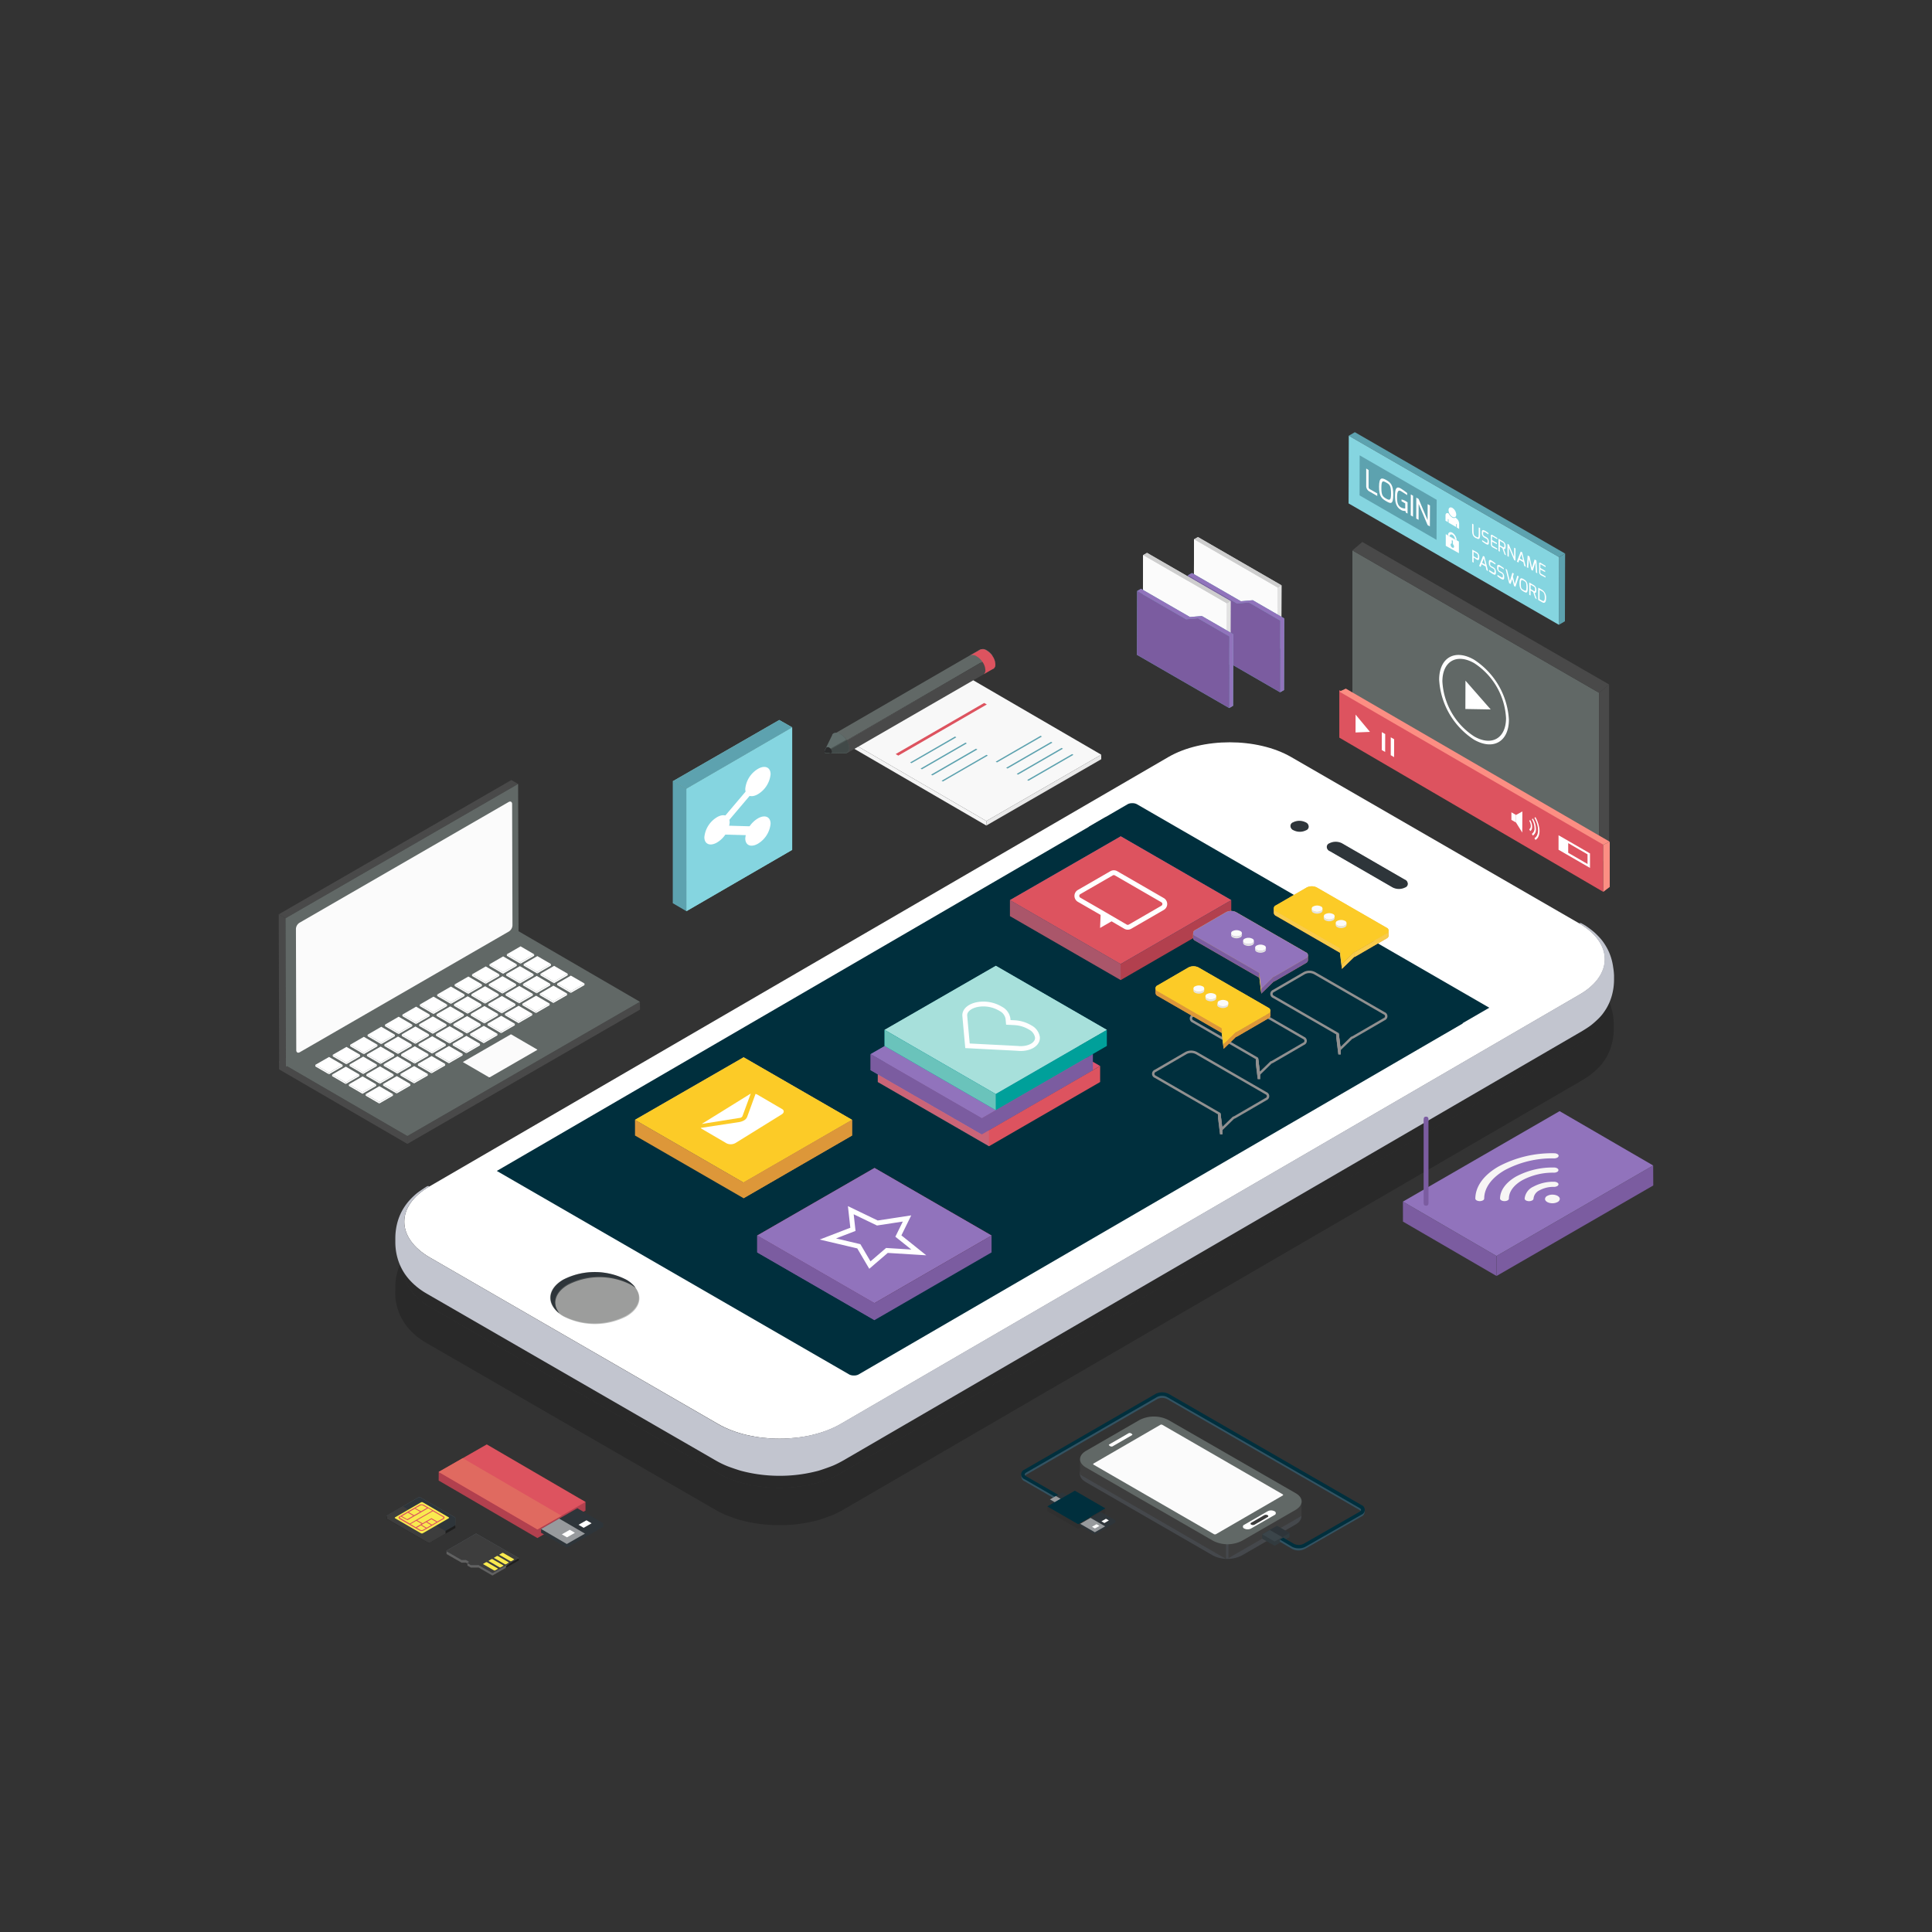<svg xmlns="http://www.w3.org/2000/svg" xmlns:xlink="http://www.w3.org/1999/xlink" viewBox="0 0 400 400"><rect x="0" y="0" width="400" height="400" fill="#333333" stroke="none"/><defs><style>.cls-1,.cls-58,.cls-76{fill:none;}.cls-2{isolation:isolate;}.cls-3{opacity:0.2;}.cls-3,.cls-44,.cls-7{mix-blend-mode:multiply;}.cls-33,.cls-4,.cls-43{fill:#fff;}.cls-5{fill:#c2c5cf;}.cls-6{fill:#2e353a;}.cls-7{fill:#656764;opacity:0.4;}.cls-8{fill:#002f3d;}.cls-9{fill:#e2e2e2;}.cls-10{fill:#cecece;}.cls-11{fill:#fbfbfb;}.cls-12{fill:#599db1;}.cls-13{fill:#75b9c7;}.cls-14{fill:#5fa7bc;}.cls-15{fill:#9173bc;}.cls-16{fill:#7b5ca0;}.cls-17{fill:#494949;}.cls-18{fill:#616866;}.cls-19{clip-path:url(#clip-path);}.cls-20{fill:#212121;}.cls-21{clip-path:url(#clip-path-2);}.cls-22{fill:#232323;}.cls-23{fill:#242424;}.cls-24{fill:#252525;}.cls-25{fill:#262626;}.cls-26{fill:#272727;}.cls-27{fill:#282828;}.cls-28{fill:#292929;}.cls-29{fill:#2a2a2a;}.cls-30{clip-path:url(#clip-path-3);}.cls-31{fill:#222;}.cls-32{fill:#b2404e;}.cls-33{opacity:0.5;}.cls-33,.cls-43{mix-blend-mode:soft-light;}.cls-34{fill:#dd535f;}.cls-35{fill:#e06a60;}.cls-36{fill:#45484c;}.cls-37{fill:#3d3d3d;}.cls-38{fill:#323b3f;}.cls-39{fill:#3b454a;}.cls-40{fill:#335362;}.cls-41{fill:#303030;}.cls-42{fill:#1e1e1e;}.cls-43{opacity:0.3;}.cls-44{opacity:0.6;}.cls-45{fill:#728090;}.cls-46{fill:#f9ea4f;}.cls-47{fill:#f7f5f5;}.cls-48{fill:#fc8e83;}.cls-49{fill:#5da2af;}.cls-50{fill:#85d5e0;}.cls-51{fill:#dc5371;}.cls-52{fill:#f2f3f3;}.cls-53{fill:#9599c1;opacity:0.25;mix-blend-mode:screen;}.cls-54{fill:#536ba5;}.cls-55{fill:#77cec8;}.cls-56{fill:#a7e0db;}.cls-57{fill:#00a09a;}.cls-58{stroke:#fff;}.cls-58,.cls-76{stroke-miterlimit:10;}.cls-59{fill:#6ac3bb;}.cls-60{fill:#d98a81;}.cls-61{fill:#f4f4f4;}.cls-62{fill:#e8e8e8;}.cls-63{fill:#f8f8f8;}.cls-64{fill:#b89c79;}.cls-65{fill:#4d5755;}.cls-66{fill:#616e6c;}.cls-67{fill:#414948;}.cls-68{fill:#2b2c2d;}.cls-69{fill:#acb9c7;}.cls-70{fill:#b7848e;}.cls-71{fill:#b23d52;}.cls-72{fill:#89d0d0;}.cls-73{fill:#e3be70;}.cls-74{fill:#fccb27;}.cls-75{fill:#dd9739;}.cls-76{stroke:#919090;stroke-width:0.5px;}.cls-77{fill:#edc64a;}.cls-78{fill:#f9cb4b;}</style><clipPath id="clip-path"><path class="cls-1" d="M111.25,217.66v-.33a0,0,0,0,1,0,0v.33A0,0,0,0,0,111.25,217.66Z"/></clipPath><clipPath id="clip-path-2"><path class="cls-1" d="M95.86,219.89v.33a0,0,0,0,0,0,0v-.33A0,0,0,0,1,95.86,219.89Z"/></clipPath><clipPath id="clip-path-3"><path class="cls-1" d="M101.26,223v.33a.13.13,0,0,0,.12,0V223A.13.13,0,0,1,101.26,223Z"/></clipPath></defs><title>Mesa de trabajo 15 copia 2ldpi</title><g class="cls-2"><g id="_1" data-name="1"><g class="cls-3"><path d="M327,201.42c7,4.06,7.07,10.65.08,14.71L174.07,305c-7,4.06-18.36,4.06-25.4,0L89,270.58c-7-4.06-7.08-10.65-.09-14.71l153-88.91c7-4.06,18.37-4.06,25.4,0Z"/><path d="M334,210.54a11.89,11.89,0,0,0-.34-1.69,11.33,11.33,0,0,0-.65-1.76,11.48,11.48,0,0,0-.77-1.38,9.37,9.37,0,0,0-.83-1.12,17.08,17.08,0,0,0-1.27-1.3,20.36,20.36,0,0,0-1.68-1.29c-.28-.2-.67-.42-1-.59a.5.5,0,0,0-.53,0c7,4.06,7.07,10.65.08,14.71L174.07,305c-7,4.06-18.36,4.06-25.4,0h0L89,270.58c-7-4.06-7.08-10.65-.09-14.71a.51.51,0,0,0-.54,0c-.54.34-1.25.81-1.76,1.18a9.14,9.14,0,0,0-.8.66,15.26,15.26,0,0,0-1.12,1.13,11.9,11.9,0,0,0-1.1,1.48,11.2,11.2,0,0,0-1.31,3,12.31,12.31,0,0,0-.33,1.68,12.91,12.91,0,0,0-.1,1.52v.83A6.8,6.8,0,0,0,82,269a6.8,6.8,0,0,1-.2-1.66,12.2,12.2,0,0,0,.47,3.42,11.32,11.32,0,0,0,1.28,2.87,11.44,11.44,0,0,0,.89,1.23,14,14,0,0,0,3,2.66c.27.19.66.41.94.58h0l59.71,34.47a19.7,19.7,0,0,0,2.42,1.19c.74.29,1.75.63,2.51.87.4.13.94.25,1.34.35a31.13,31.13,0,0,0,7,.79,30.66,30.66,0,0,0,7-.79c.41-.1,1-.23,1.37-.36.75-.24,1.75-.59,2.49-.88.39-.15.89-.39,1.27-.58s.77-.41,1.1-.59a1.28,1.28,0,0,0,.48-.66,1.28,1.28,0,0,1-.48.66L235.78,277l91.8-53.35c.52-.32,1.21-.75,1.7-1.12s1.08-.91,1.51-1.32a10,10,0,0,0,.91-1c.27-.35.61-.85.84-1.23a11.22,11.22,0,0,0,1.1-2.58,12.52,12.52,0,0,0,.35-1.66,13.15,13.15,0,0,0,.12-1.68h0v-.83A12.85,12.85,0,0,0,334,210.54Z"/></g><g class="cls-2"><path class="cls-4" d="M327,191.2c7,4.06,7.07,10.65.08,14.71l-153,88.91c-7,4.06-18.36,4.06-25.4,0L89,260.35c-7-4.06-7.08-10.65-.09-14.71l153-88.91c7-4.06,18.37-4.06,25.4,0Z"/><path class="cls-5" d="M334,200.32a11.89,11.89,0,0,0-.34-1.69,11.33,11.33,0,0,0-.65-1.76,11.48,11.48,0,0,0-.77-1.38,9.37,9.37,0,0,0-.83-1.12,17.08,17.08,0,0,0-1.27-1.3,20.36,20.36,0,0,0-1.68-1.29c-.28-.2-.67-.42-1-.59a.5.5,0,0,0-.53,0c7,4.06,7.07,10.65.08,14.71l-153,88.91c-7,4.06-18.36,4.06-25.4,0h0L89,260.35c-7-4.06-7.08-10.65-.09-14.71a.51.51,0,0,0-.54,0c-.54.34-1.25.81-1.76,1.18a9.14,9.14,0,0,0-.8.66,15.26,15.26,0,0,0-1.12,1.13,11.9,11.9,0,0,0-1.1,1.48,11.2,11.2,0,0,0-1.31,3,12.31,12.31,0,0,0-.33,1.68,12.91,12.91,0,0,0-.1,1.52v.83a6.8,6.8,0,0,0,.2,1.66,6.8,6.8,0,0,1-.2-1.66,12.2,12.2,0,0,0,.47,3.42,11.32,11.32,0,0,0,1.28,2.87,11.44,11.44,0,0,0,.89,1.23,14,14,0,0,0,3,2.66c.27.19.66.41.94.58h0l59.71,34.47a19.7,19.7,0,0,0,2.42,1.19c.74.29,1.75.63,2.51.87.4.13.94.25,1.34.35a31.13,31.13,0,0,0,7,.79,30.66,30.66,0,0,0,7-.79c.41-.1,1-.23,1.37-.36.75-.24,1.75-.59,2.49-.88.39-.15.89-.39,1.27-.58s.77-.41,1.1-.59a1.28,1.28,0,0,0,.48-.66,1.28,1.28,0,0,1-.48.66l61.2-35.57,91.8-53.35c.52-.32,1.21-.75,1.7-1.12s1.08-.91,1.51-1.32a10,10,0,0,0,.91-1c.27-.35.61-.85.84-1.23a11.22,11.22,0,0,0,1.1-2.58,12.52,12.52,0,0,0,.35-1.66,13.15,13.15,0,0,0,.12-1.68h0v-.83A12.85,12.85,0,0,0,334,200.32Z"/></g><path class="cls-6" d="M290.93,182.24a.79.79,0,0,1,0,1.5,2.86,2.86,0,0,1-2.59,0l-13-7.51a.79.79,0,0,1,0-1.5,2.86,2.86,0,0,1,2.6,0Z"/><path class="cls-6" d="M270.41,170.4a.79.79,0,0,1,0,1.5,2.86,2.86,0,0,1-2.59,0,.79.79,0,0,1,0-1.5A2.86,2.86,0,0,1,270.41,170.4Z"/><path class="cls-7" d="M129.68,265.06c3.59,2.07,3.61,5.43,0,7.51a14.29,14.29,0,0,1-13,0c-3.59-2.07-3.61-5.44,0-7.51A14.28,14.28,0,0,1,129.68,265.06Z"/><path class="cls-6" d="M117.63,266a14.28,14.28,0,0,1,13,0,7.59,7.59,0,0,1,1,.67,6.43,6.43,0,0,0-1.88-1.58,14.28,14.28,0,0,0-13,0c-3.21,1.86-3.51,4.77-.92,6.84C114.26,270,114.87,267.58,117.63,266Z"/><path class="cls-4" d="M310.61,207.65a1.19,1.19,0,0,1,0,2.26l-11.11,6.46-10.33,6-77.53,45.06L201,273.61l-14.78,8.59-7.4,4.3a4.29,4.29,0,0,1-3.89,0L100.8,243.7a1.19,1.19,0,0,1,0-2.26l7.4-4.3L123,228.55l10.64-6.18,77.53-45.06,10.33-6,11.11-6.46a4.29,4.29,0,0,1,3.9,0Z"/><path class="cls-8" d="M176.88,284.92a2,2,0,0,1-.92-.19l-73-42.16,126-73.24,74,42.7L177.79,284.73A2,2,0,0,1,176.88,284.92Z"/><polygon class="cls-8" points="137.69 222.36 211.14 179.68 285.09 222.37 211.64 265.06 137.69 222.36"/><path class="cls-8" d="M225.55,171.3l8.06-4.68a2,2,0,0,1,.91-.19,2,2,0,0,1,.92.19l73,42.16-9,5.21Z"/><path class="cls-6" d="M290.83,182.1a.79.79,0,0,1,0,1.5,2.86,2.86,0,0,1-2.59,0l-13-7.51a.79.79,0,0,1,0-1.5,2.86,2.86,0,0,1,2.6,0Z"/><path class="cls-6" d="M270.31,170.25a.79.79,0,0,1,0,1.5,2.86,2.86,0,0,1-2.59,0,.79.79,0,0,1,0-1.5A2.86,2.86,0,0,1,270.31,170.25Z"/><path class="cls-7" d="M129.58,264.92c3.59,2.07,3.61,5.43,0,7.51a14.29,14.29,0,0,1-13,0c-3.59-2.07-3.61-5.44,0-7.51A14.28,14.28,0,0,1,129.58,264.92Z"/><path class="cls-6" d="M117.52,265.84a14.28,14.28,0,0,1,13,0,7.59,7.59,0,0,1,1,.67,6.43,6.43,0,0,0-1.88-1.58,14.28,14.28,0,0,0-13,0c-3.21,1.86-3.51,4.77-.92,6.84C114.16,269.81,114.77,267.44,117.52,265.84Z"/><path class="cls-4" d="M310.51,207.5a1.19,1.19,0,0,1,0,2.26l-11.11,6.46-10.33,6-77.53,45.06-10.64,6.18-14.78,8.59-7.4,4.3a4.29,4.29,0,0,1-3.89,0l-74.13-42.8a1.19,1.19,0,0,1,0-2.26l7.4-4.3,14.78-8.59,10.64-6.18L211,177.16l10.33-6,11.11-6.46a4.29,4.29,0,0,1,3.89,0Z"/><path class="cls-8" d="M176.78,284.78a2,2,0,0,1-.92-.19l-73-42.16,126-73.24,74,42.7-125.14,72.7A2,2,0,0,1,176.78,284.78Z"/><path class="cls-8" d="M225.45,171.16l8.06-4.68a2,2,0,0,1,.91-.19,2,2,0,0,1,.92.19l73,42.16-9,5.21Z"/><g class="cls-2"><polygon class="cls-9" points="264.48 134.6 265.28 134.13 265.32 121.18 264.51 121.65 264.48 134.6"/><polygon class="cls-10" points="264.51 121.65 265.32 121.18 248.02 111.19 247.21 111.66 264.51 121.65"/><polygon class="cls-11" points="247.21 111.66 247.18 124.61 264.48 134.6 264.51 121.65 247.21 111.66"/></g><g class="cls-2"><polygon class="cls-9" points="264.48 134.6 265.28 134.13 265.32 121.18 264.51 121.65 264.48 134.6"/><polygon class="cls-10" points="264.51 121.65 265.32 121.18 248.02 111.19 247.21 111.66 264.51 121.65"/><polygon class="cls-11" points="247.21 111.66 247.18 124.61 264.48 134.6 264.51 121.65 247.21 111.66"/></g><g class="cls-2"><polygon class="cls-12" points="256.1 124.95 256.91 124.48 246.78 118.64 245.97 119.1 256.1 124.95"/><polygon class="cls-12" points="258.57 124.74 259.37 124.27 256.91 124.48 256.1 124.95 258.57 124.74"/><polygon class="cls-13" points="265.03 143.33 265.84 142.86 265.88 128.03 265.07 128.5 265.03 143.33"/><polygon class="cls-12" points="265.07 128.5 265.88 128.03 259.37 124.27 258.57 124.74 265.07 128.5"/><polygon class="cls-14" points="258.57 124.74 256.1 124.95 245.97 119.1 245.93 132.3 265.03 143.33 265.07 128.5 258.57 124.74"/></g><g class="cls-2"><polygon class="cls-15" points="259.37 124.27 256.91 124.48 246.78 118.64 245.97 119.1 256.1 124.95 258.57 124.74 265.07 128.5 265.03 143.33 265.84 142.86 265.88 128.03 259.37 124.27"/><polygon class="cls-16" points="258.57 124.74 256.1 124.95 245.97 119.1 245.93 132.3 265.03 143.33 265.07 128.5 258.57 124.74"/></g><g class="cls-2"><polygon class="cls-9" points="253.93 137.87 254.74 137.4 254.78 124.45 253.97 124.92 253.93 137.87"/><polygon class="cls-10" points="253.97 124.92 254.78 124.45 237.48 114.46 236.67 114.93 253.97 124.92"/><polygon class="cls-11" points="236.67 114.93 236.63 127.88 253.93 137.87 253.97 124.92 236.67 114.93"/></g><g class="cls-2"><polygon class="cls-9" points="253.93 137.87 254.74 137.4 254.78 124.45 253.97 124.92 253.93 137.87"/><polygon class="cls-10" points="253.97 124.92 254.78 124.45 237.48 114.46 236.67 114.93 253.97 124.92"/><polygon class="cls-11" points="236.67 114.93 236.63 127.88 253.93 137.87 253.97 124.92 236.67 114.93"/></g><g class="cls-2"><polygon class="cls-12" points="245.56 128.22 246.37 127.75 236.23 121.9 235.43 122.37 245.56 128.22"/><polygon class="cls-12" points="248.02 128.01 248.83 127.54 246.37 127.75 245.56 128.22 248.02 128.01"/><polygon class="cls-13" points="254.49 146.59 255.29 146.12 255.34 131.3 254.53 131.77 254.49 146.59"/><polygon class="cls-12" points="254.53 131.77 255.34 131.3 248.83 127.54 248.02 128.01 254.53 131.77"/><polygon class="cls-14" points="248.02 128.01 245.56 128.22 235.43 122.37 235.39 135.57 254.49 146.59 254.53 131.77 248.02 128.01"/></g><g class="cls-2"><polygon class="cls-15" points="248.83 127.54 246.37 127.75 236.23 121.9 235.43 122.37 245.56 128.22 248.02 128.01 254.53 131.77 254.49 146.59 255.29 146.12 255.34 131.3 248.83 127.54"/><polygon class="cls-16" points="248.02 128.01 245.56 128.22 235.43 122.37 235.39 135.57 254.49 146.59 254.53 131.77 248.02 128.01"/></g><g class="cls-2"><polygon class="cls-17" points="57.77 219.78 57.77 221.39 84.34 236.83 84.34 235.21 57.77 219.78"/><polygon class="cls-17" points="84.34 235.21 84.34 236.83 132.5 209.03 132.49 207.41 84.34 235.21"/><polygon class="cls-18" points="57.77 219.78 84.34 235.21 132.49 207.41 105.93 191.97 57.77 219.78"/></g><g class="cls-2"><polygon class="cls-17" points="59.11 190.12 57.71 189.3 57.8 220.03 59.2 220.84 59.11 190.12"/><polygon class="cls-17" points="107.27 162.31 105.87 161.5 57.71 189.3 59.11 190.12 107.27 162.31"/><polygon class="cls-18" points="59.11 190.12 59.2 220.84 107.36 193.03 107.27 162.31 59.11 190.12"/></g><path class="cls-11" d="M62,191.05a1.6,1.6,0,0,0-.73,1.26l.07,25.12c0,.46.33.65.73.42l43.3-25a1.6,1.6,0,0,0,.73-1.26l-.07-25.12c0-.46-.33-.65-.73-.42Z"/><g class="cls-2"><polygon class="cls-4" points="104.94 197.57 104.94 197.89 107.76 199.53 107.76 199.21 104.94 197.57"/><polygon class="cls-4" points="107.76 199.21 107.76 199.53 110.6 197.89 110.59 197.57 107.76 199.21"/><polygon class="cls-4" points="104.94 197.57 107.76 199.21 110.59 197.57 107.78 195.93 104.94 197.57"/></g><g class="cls-2"><polygon class="cls-4" points="108.41 199.59 108.41 199.91 111.23 201.55 111.23 201.22 108.41 199.59"/><polygon class="cls-4" points="111.23 201.22 111.23 201.55 114.07 199.91 114.07 199.59 111.23 201.22"/><polygon class="cls-4" points="108.41 199.59 111.23 201.22 114.07 199.59 111.25 197.95 108.41 199.59"/></g><g class="cls-2"><polygon class="cls-4" points="111.89 201.6 111.89 201.93 114.7 203.56 114.7 203.24 111.89 201.6"/><polygon class="cls-4" points="114.7 203.24 114.7 203.56 117.54 201.93 117.54 201.6 114.7 203.24"/><polygon class="cls-4" points="111.89 201.6 114.7 203.24 117.54 201.6 114.72 199.97 111.89 201.6"/></g><g class="cls-2"><polygon class="cls-4" points="115.36 203.62 115.36 203.95 118.17 205.58 118.17 205.26 115.36 203.62"/><polygon class="cls-4" points="118.17 205.26 118.17 205.58 121.01 203.95 121.01 203.62 118.17 205.26"/><polygon class="cls-4" points="115.36 203.62 118.17 205.26 121.01 203.62 118.19 201.99 115.36 203.62"/></g><g class="cls-2"><polygon class="cls-4" points="101.34 199.65 101.34 199.97 104.15 201.61 104.15 201.29 101.34 199.65"/><polygon class="cls-4" points="104.15 201.29 104.15 201.61 106.99 199.97 106.99 199.65 104.15 201.29"/><polygon class="cls-4" points="101.34 199.65 104.15 201.29 106.99 199.65 104.17 198.01 101.34 199.65"/></g><g class="cls-2"><polygon class="cls-4" points="104.81 201.67 104.81 201.99 107.63 203.63 107.63 203.31 104.81 201.67"/><polygon class="cls-4" points="107.63 203.31 107.63 203.63 110.46 201.99 110.46 201.67 107.63 203.31"/><polygon class="cls-4" points="104.81 201.67 107.63 203.31 110.46 201.67 107.64 200.03 104.81 201.67"/></g><g class="cls-2"><polygon class="cls-4" points="108.28 203.69 108.28 204.01 111.1 205.65 111.1 205.32 108.28 203.69"/><polygon class="cls-4" points="111.1 205.32 111.1 205.65 113.94 204.01 113.93 203.69 111.1 205.32"/><polygon class="cls-4" points="108.28 203.69 111.1 205.32 113.93 203.69 111.12 202.05 108.28 203.69"/></g><g class="cls-2"><polygon class="cls-4" points="111.75 205.71 111.75 206.03 114.57 207.66 114.57 207.34 111.75 205.71"/><polygon class="cls-4" points="114.57 207.34 114.57 207.66 117.41 206.03 117.41 205.7 114.57 207.34"/><polygon class="cls-4" points="111.75 205.71 114.57 207.34 117.41 205.7 114.59 204.07 111.75 205.71"/></g><g class="cls-2"><polygon class="cls-4" points="97.73 201.73 97.73 202.06 100.55 203.69 100.55 203.37 97.73 201.73"/><polygon class="cls-4" points="100.55 203.37 100.55 203.69 103.39 202.06 103.39 201.73 100.55 203.37"/><polygon class="cls-4" points="97.73 201.73 100.55 203.37 103.39 201.73 100.57 200.09 97.73 201.73"/></g><g class="cls-2"><polygon class="cls-4" points="101.2 203.75 101.2 204.07 104.02 205.71 104.02 205.39 101.2 203.75"/><polygon class="cls-4" points="104.02 205.39 104.02 205.71 106.86 204.07 106.86 203.75 104.02 205.39"/><polygon class="cls-4" points="101.2 203.75 104.02 205.39 106.86 203.75 104.04 202.11 101.2 203.75"/></g><g class="cls-2"><polygon class="cls-4" points="104.68 205.77 104.68 206.09 107.49 207.73 107.49 207.4 104.68 205.77"/><polygon class="cls-4" points="107.49 207.4 107.49 207.73 110.33 206.09 110.33 205.77 107.49 207.4"/><polygon class="cls-4" points="104.68 205.77 107.49 207.4 110.33 205.77 107.51 204.13 104.68 205.77"/></g><g class="cls-2"><polygon class="cls-4" points="108.15 207.79 108.15 208.11 110.97 209.75 110.97 209.42 108.15 207.79"/><polygon class="cls-4" points="110.97 209.42 110.97 209.75 113.8 208.11 113.8 207.78 110.97 209.42"/><polygon class="cls-4" points="108.15 207.79 110.97 209.42 113.8 207.78 110.99 206.15 108.15 207.79"/></g><g class="cls-2"><polygon class="cls-4" points="94.13 203.81 94.13 204.14 96.94 205.77 96.94 205.45 94.13 203.81"/><polygon class="cls-4" points="96.94 205.45 96.94 205.77 99.78 204.14 99.78 203.81 96.94 205.45"/><polygon class="cls-4" points="94.13 203.81 96.94 205.45 99.78 203.81 96.97 202.18 94.13 203.81"/></g><g class="cls-2"><polygon class="cls-4" points="97.6 205.83 97.6 206.15 100.42 207.79 100.42 207.47 97.6 205.83"/><polygon class="cls-4" points="100.42 207.47 100.42 207.79 103.25 206.15 103.25 205.83 100.42 207.47"/><polygon class="cls-4" points="97.6 205.83 100.42 207.47 103.25 205.83 100.44 204.19 97.6 205.83"/></g><g class="cls-2"><polygon class="cls-4" points="101.07 207.85 101.07 208.17 103.89 209.81 103.89 209.49 101.07 207.85"/><polygon class="cls-4" points="103.89 209.49 103.89 209.81 106.72 208.17 106.72 207.85 103.89 209.49"/><polygon class="cls-4" points="101.07 207.85 103.89 209.49 106.72 207.85 103.91 206.21 101.07 207.85"/></g><g class="cls-2"><polygon class="cls-4" points="104.54 209.87 104.55 210.19 107.36 211.83 107.36 211.5 104.54 209.87"/><polygon class="cls-4" points="107.36 211.5 107.36 211.83 110.2 210.19 110.2 209.87 107.36 211.5"/><polygon class="cls-4" points="104.54 209.87 107.36 211.5 110.2 209.87 107.38 208.23 104.54 209.87"/></g><g class="cls-2"><polygon class="cls-4" points="90.52 205.9 90.52 206.22 93.34 207.85 93.34 207.53 90.52 205.9"/><polygon class="cls-4" points="93.34 207.53 93.34 207.85 96.18 206.22 96.18 205.89 93.34 207.53"/><polygon class="cls-4" points="90.52 205.9 93.34 207.53 96.18 205.89 93.36 204.26 90.52 205.9"/></g><g class="cls-2"><polygon class="cls-4" points="93.99 207.91 94 208.24 96.81 209.87 96.81 209.55 93.99 207.91"/><polygon class="cls-4" points="96.81 209.55 96.81 209.87 99.65 208.24 99.65 207.91 96.81 209.55"/><polygon class="cls-4" points="93.99 207.91 96.81 209.55 99.65 207.91 96.83 206.27 93.99 207.91"/></g><g class="cls-2"><polygon class="cls-4" points="97.47 209.93 97.47 210.25 100.28 211.89 100.28 211.57 97.47 209.93"/><polygon class="cls-4" points="100.28 211.57 100.28 211.89 103.12 210.25 103.12 209.93 100.28 211.57"/><polygon class="cls-4" points="97.47 209.93 100.28 211.57 103.12 209.93 100.3 208.29 97.47 209.93"/></g><g class="cls-2"><polygon class="cls-4" points="100.94 211.95 100.94 212.27 103.76 213.91 103.76 213.59 100.94 211.95"/><polygon class="cls-4" points="103.76 213.59 103.76 213.91 106.59 212.27 106.59 211.95 103.76 213.59"/><polygon class="cls-4" points="100.94 211.95 103.76 213.59 106.59 211.95 103.78 210.31 100.94 211.95"/></g><g class="cls-2"><polygon class="cls-4" points="86.92 207.98 86.92 208.3 89.74 209.94 89.73 209.61 86.92 207.98"/><polygon class="cls-4" points="89.73 209.61 89.74 209.94 92.57 208.3 92.57 207.98 89.73 209.61"/><polygon class="cls-4" points="86.92 207.98 89.73 209.61 92.57 207.98 89.75 206.34 86.92 207.98"/></g><g class="cls-2"><polygon class="cls-4" points="90.39 209.99 90.39 210.32 93.21 211.95 93.21 211.63 90.39 209.99"/><polygon class="cls-4" points="93.21 211.63 93.21 211.95 96.04 210.32 96.04 209.99 93.21 211.63"/><polygon class="cls-4" points="90.39 209.99 93.21 211.63 96.04 209.99 93.22 208.36 90.39 209.99"/></g><g class="cls-2"><polygon class="cls-4" points="93.86 212.01 93.86 212.33 96.68 213.97 96.68 213.65 93.86 212.01"/><polygon class="cls-4" points="96.68 213.65 96.68 213.97 99.51 212.33 99.51 212.01 96.68 213.65"/><polygon class="cls-4" points="93.86 212.01 96.68 213.65 99.51 212.01 96.7 210.37 93.86 212.01"/></g><g class="cls-2"><polygon class="cls-4" points="97.33 214.03 97.34 214.35 100.15 215.99 100.15 215.67 97.33 214.03"/><polygon class="cls-4" points="100.15 215.67 100.15 215.99 102.99 214.35 102.99 214.03 100.15 215.67"/><polygon class="cls-4" points="97.33 214.03 100.15 215.67 102.99 214.03 100.17 212.39 97.33 214.03"/></g><g class="cls-2"><polygon class="cls-4" points="83.31 210.06 83.31 210.38 86.13 212.02 86.13 211.69 83.31 210.06"/><polygon class="cls-4" points="86.13 211.69 86.13 212.02 88.97 210.38 88.97 210.06 86.13 211.69"/><polygon class="cls-4" points="83.31 210.06 86.13 211.69 88.97 210.06 86.15 208.42 83.31 210.06"/></g><g class="cls-2"><polygon class="cls-4" points="86.78 212.07 86.78 212.4 89.6 214.03 89.6 213.71 86.78 212.07"/><polygon class="cls-4" points="89.6 213.71 89.6 214.03 92.44 212.4 92.44 212.07 89.6 213.71"/><polygon class="cls-4" points="86.78 212.07 89.6 213.71 92.44 212.07 89.62 210.44 86.78 212.07"/></g><g class="cls-2"><polygon class="cls-4" points="90.26 214.09 90.26 214.42 93.07 216.05 93.07 215.73 90.26 214.09"/><polygon class="cls-4" points="93.07 215.73 93.07 216.05 95.91 214.42 95.91 214.09 93.07 215.73"/><polygon class="cls-4" points="90.26 214.09 93.07 215.73 95.91 214.09 93.09 212.46 90.26 214.09"/></g><g class="cls-2"><polygon class="cls-4" points="93.73 216.11 93.73 216.43 96.55 218.07 96.55 217.75 93.73 216.11"/><polygon class="cls-4" points="96.55 217.75 96.55 218.07 99.38 216.43 99.38 216.11 96.55 217.75"/><polygon class="cls-4" points="93.73 216.11 96.55 217.75 99.38 216.11 96.56 214.47 93.73 216.11"/></g><g class="cls-2"><polygon class="cls-4" points="79.71 212.14 79.71 212.46 82.53 214.1 82.53 213.78 79.71 212.14"/><polygon class="cls-4" points="82.53 213.78 82.53 214.1 85.36 212.46 85.36 212.14 82.53 213.78"/><polygon class="cls-4" points="79.71 212.14 82.53 213.78 85.36 212.14 82.54 210.5 79.71 212.14"/></g><g class="cls-2"><polygon class="cls-4" points="83.18 214.16 83.18 214.48 86 216.12 86 215.79 83.18 214.16"/><polygon class="cls-4" points="86 215.79 86 216.12 88.83 214.48 88.83 214.16 86 215.79"/><polygon class="cls-4" points="83.18 214.16 86 215.79 88.83 214.16 86.01 212.52 83.18 214.16"/></g><g class="cls-2"><polygon class="cls-4" points="86.65 216.17 86.65 216.5 89.47 218.13 89.47 217.81 86.65 216.17"/><polygon class="cls-4" points="89.47 217.81 89.47 218.13 92.3 216.5 92.3 216.17 89.47 217.81"/><polygon class="cls-4" points="86.65 216.17 89.47 217.81 92.3 216.17 89.49 214.54 86.65 216.17"/></g><g class="cls-2"><polygon class="cls-4" points="90.13 218.19 90.13 218.51 92.94 220.15 92.94 219.83 90.13 218.19"/><polygon class="cls-4" points="92.94 219.83 92.94 220.15 95.78 218.51 95.78 218.19 92.94 219.83"/><polygon class="cls-4" points="90.13 218.19 92.94 219.83 95.78 218.19 92.96 216.56 90.13 218.19"/></g><g class="cls-2"><polygon class="cls-4" points="76.11 214.22 76.11 214.54 78.92 216.18 78.92 215.86 76.11 214.22"/><polygon class="cls-4" points="78.92 215.86 78.92 216.18 81.76 214.54 81.75 214.22 78.92 215.86"/><polygon class="cls-4" points="76.11 214.22 78.92 215.86 81.75 214.22 78.94 212.58 76.11 214.22"/></g><g class="cls-2"><polygon class="cls-4" points="79.58 216.24 79.58 216.56 82.39 218.2 82.39 217.87 79.58 216.24"/><polygon class="cls-4" points="82.39 217.87 82.39 218.2 85.23 216.56 85.23 216.24 82.39 217.87"/><polygon class="cls-4" points="79.58 216.24 82.39 217.87 85.23 216.24 82.41 214.6 79.58 216.24"/></g><g class="cls-2"><polygon class="cls-4" points="83.05 218.25 83.05 218.58 85.86 220.21 85.86 219.89 83.05 218.25"/><polygon class="cls-4" points="85.86 219.89 85.86 220.21 88.7 218.58 88.7 218.25 85.86 219.89"/><polygon class="cls-4" points="83.05 218.25 85.86 219.89 88.7 218.25 85.88 216.62 83.05 218.25"/></g><g class="cls-2"><polygon class="cls-4" points="86.52 220.27 86.52 220.6 89.34 222.23 89.34 221.91 86.52 220.27"/><polygon class="cls-4" points="89.34 221.91 89.34 222.23 92.17 220.6 92.17 220.27 89.34 221.91"/><polygon class="cls-4" points="86.52 220.27 89.34 221.91 92.17 220.27 89.36 218.64 86.52 220.27"/></g><g class="cls-2"><polygon class="cls-4" points="72.5 216.3 72.5 216.62 75.32 218.26 75.32 217.94 72.5 216.3"/><polygon class="cls-4" points="75.32 217.94 75.32 218.26 78.15 216.62 78.15 216.3 75.32 217.94"/><polygon class="cls-4" points="72.5 216.3 75.32 217.94 78.15 216.3 75.33 214.66 72.5 216.3"/></g><g class="cls-2"><polygon class="cls-4" points="75.97 218.32 75.97 218.64 78.79 220.28 78.79 219.96 75.97 218.32"/><polygon class="cls-4" points="78.79 219.96 78.79 220.28 81.63 218.64 81.62 218.32 78.79 219.96"/><polygon class="cls-4" points="75.97 218.32 78.79 219.96 81.62 218.32 78.81 216.68 75.97 218.32"/></g><g class="cls-2"><polygon class="cls-4" points="79.44 220.34 79.44 220.66 82.26 222.29 82.26 221.97 79.44 220.34"/><polygon class="cls-4" points="82.26 221.97 82.26 222.29 85.09 220.66 85.09 220.34 82.26 221.97"/><polygon class="cls-4" points="79.44 220.34 82.26 221.97 85.09 220.34 82.28 218.7 79.44 220.34"/></g><g class="cls-2"><polygon class="cls-4" points="82.92 222.35 82.92 222.68 85.73 224.31 85.73 223.99 82.92 222.35"/><polygon class="cls-4" points="85.73 223.99 85.73 224.31 88.57 222.68 88.57 222.35 85.73 223.99"/><polygon class="cls-4" points="82.92 222.35 85.73 223.99 88.57 222.35 85.75 220.72 82.92 222.35"/></g><g class="cls-2"><polygon class="cls-4" points="68.89 218.38 68.9 218.71 71.71 220.34 71.71 220.02 68.89 218.38"/><polygon class="cls-4" points="71.71 220.02 71.71 220.34 74.55 218.71 74.55 218.38 71.71 220.02"/><polygon class="cls-4" points="68.89 218.38 71.71 220.02 74.55 218.38 71.73 216.75 68.89 218.38"/></g><g class="cls-2"><polygon class="cls-4" points="72.37 220.4 72.37 220.72 75.19 222.36 75.19 222.04 72.37 220.4"/><polygon class="cls-4" points="75.19 222.04 75.19 222.36 78.02 220.72 78.02 220.4 75.19 222.04"/><polygon class="cls-4" points="72.37 220.4 75.19 222.04 78.02 220.4 75.2 218.76 72.37 220.4"/></g><g class="cls-2"><polygon class="cls-4" points="75.84 222.42 75.84 222.74 78.66 224.38 78.66 224.05 75.84 222.42"/><polygon class="cls-4" points="78.66 224.05 78.66 224.38 81.49 222.74 81.49 222.42 78.66 224.05"/><polygon class="cls-4" points="75.84 222.42 78.66 224.05 81.49 222.42 78.67 220.78 75.84 222.42"/></g><g class="cls-2"><polygon class="cls-4" points="79.31 224.44 79.31 224.76 82.13 226.4 82.13 226.07 79.31 224.44"/><polygon class="cls-4" points="82.13 226.07 82.13 226.4 84.96 224.76 84.96 224.44 82.13 226.07"/><polygon class="cls-4" points="79.31 224.44 82.13 226.07 84.96 224.44 82.15 222.8 79.31 224.44"/></g><g class="cls-2"><polygon class="cls-4" points="65.29 220.46 65.29 220.79 68.11 222.42 68.11 222.1 65.29 220.46"/><polygon class="cls-4" points="68.11 222.1 68.11 222.42 70.94 220.79 70.94 220.46 68.11 222.1"/><polygon class="cls-4" points="65.29 220.46 68.11 222.1 70.94 220.46 68.13 218.83 65.29 220.46"/></g><g class="cls-2"><polygon class="cls-4" points="68.76 222.48 68.76 222.8 71.58 224.44 71.58 224.12 68.76 222.48"/><polygon class="cls-4" points="71.58 224.12 71.58 224.44 74.42 222.8 74.42 222.48 71.58 224.12"/><polygon class="cls-4" points="68.76 222.48 71.58 224.12 74.42 222.48 71.6 220.84 68.76 222.48"/></g><g class="cls-2"><polygon class="cls-4" points="72.23 224.5 72.23 224.82 75.05 226.46 75.05 226.13 72.23 224.5"/><polygon class="cls-4" points="75.05 226.13 75.05 226.46 77.89 224.82 77.89 224.5 75.05 226.13"/><polygon class="cls-4" points="72.23 224.5 75.05 226.13 77.89 224.5 75.07 222.86 72.23 224.5"/></g><g class="cls-2"><polygon class="cls-4" points="75.71 226.52 75.71 226.84 78.52 228.48 78.52 228.15 75.71 226.52"/><polygon class="cls-4" points="78.52 228.15 78.52 228.48 81.36 226.84 81.36 226.52 78.52 228.15"/><polygon class="cls-4" points="75.71 226.52 78.52 228.15 81.36 226.52 78.54 224.88 75.71 226.52"/></g><g class="cls-2"><g class="cls-2"><g class="cls-19"><g class="cls-2"><path class="cls-20" d="M111.22,217.36v.33a0,0,0,0,0,0,0v-.33a0,0,0,0,1,0,0"/></g></g></g><g class="cls-2"><g class="cls-21"><g class="cls-2"><polyline class="cls-22" points="95.86 219.89 95.86 220.22 95.86 220.22 95.86 219.89 95.86 219.89"/><polyline class="cls-23" points="95.86 219.89 95.86 220.22 95.86 220.23 95.86 219.89 95.86 219.89"/><polyline class="cls-24" points="95.86 219.89 95.86 220.23 95.86 220.23 95.86 219.9 95.86 219.89"/><polyline class="cls-25" points="95.86 219.9 95.86 220.23 95.86 220.24 95.86 219.9 95.86 219.9"/><polyline class="cls-26" points="95.86 219.9 95.86 220.24 95.87 220.24 95.87 219.91 95.86 219.9"/><polyline class="cls-27" points="95.87 219.91 95.87 220.24 95.87 220.25 95.87 219.91 95.87 219.91"/><polyline class="cls-28" points="95.87 219.91 95.87 220.25 95.88 220.25 95.88 219.92 95.87 219.91"/><polyline class="cls-29" points="95.88 219.92 95.88 220.25 95.88 220.25 95.88 219.92 95.88 219.92"/></g></g></g><polygon class="cls-18" points="95.88 219.92 95.88 220.25 101.26 223.38 101.26 223.05 95.88 219.92"/><polygon class="cls-18" points="101.38 223.05 101.38 223.38 111.23 217.7 111.22 217.36 101.38 223.05"/><g class="cls-2"><g class="cls-30"><g class="cls-2"><path class="cls-29" d="M101.26,223v.33h0v-.33h0"/><path class="cls-28" d="M101.28,223.05v.33h0v-.33h0"/><polyline class="cls-27" points="101.3 223.06 101.3 223.39 101.31 223.39 101.31 223.06 101.3 223.06"/><polyline class="cls-26" points="101.31 223.06 101.31 223.39 101.32 223.4 101.31 223.06 101.31 223.06"/><polyline class="cls-25" points="101.31 223.06 101.32 223.4 101.33 223.4 101.32 223.06 101.31 223.06"/><polyline class="cls-24" points="101.32 223.06 101.33 223.4 101.33 223.4 101.33 223.06 101.32 223.06"/><polyline class="cls-23" points="101.33 223.06 101.33 223.4 101.34 223.39 101.34 223.06 101.33 223.06"/><polyline class="cls-22" points="101.34 223.06 101.34 223.39 101.35 223.39 101.35 223.06 101.34 223.06"/><polyline class="cls-31" points="101.35 223.06 101.35 223.39 101.36 223.39 101.36 223.06 101.35 223.06"/><polyline class="cls-31" points="101.36 223.06 101.36 223.39 101.37 223.39 101.37 223.05 101.36 223.06"/><path class="cls-20" d="M101.37,223.05v.33h0V223h0"/></g></g></g><path class="cls-11" d="M95.88,219.85a0,0,0,0,0,0,.07l5.38,3.13a.13.13,0,0,0,.12,0l9.85-5.68s0,0,0-.07l-5.38-3.13a.13.13,0,0,0-.12,0Z"/></g><polygon class="cls-32" points="111.26 318.44 121.22 312.75 121.22 310.96 100.78 300.83 90.83 304.75 90.82 306.53 111.26 318.44"/><polygon class="cls-6" points="117.35 320.43 124.87 316.13 124.87 315.37 119.54 313.02 112.03 316.56 112.02 317.33 117.35 320.43"/><polygon class="cls-6" points="117.35 319.67 124.87 315.37 119.54 312.26 112.03 316.56 117.35 319.67"/><polygon class="cls-4" points="120.84 316.32 122.48 315.38 121.42 314.76 119.78 315.69 120.84 316.32"/><polygon class="cls-4" points="117.39 318.29 119.03 317.35 117.97 316.73 116.32 317.67 117.39 318.29"/><polygon class="cls-33" points="115.78 314.41 112.03 316.56 117.35 319.67 121.11 317.52 115.78 314.41"/><polygon class="cls-34" points="111.27 316.65 121.22 310.96 100.78 299.05 90.83 304.75 111.27 316.65"/><polygon class="cls-35" points="116.25 313.81 111.27 316.65 90.83 304.75 95.81 301.9 116.25 313.81"/><path class="cls-36" d="M268.22,315.64c1.64-.95,1.64-2.49,0-3.44L241.91,297a6.57,6.57,0,0,0-6,0l-11.11,6.41c-1.64.95-1.64,2.49,0,3.44l26.31,15.19a6.6,6.6,0,0,0,6,0"/><polygon class="cls-37" points="254.34 322.6 269.45 313.86 269.45 310.82 254.34 319.56 254.34 322.6"/><polygon class="cls-37" points="253.84 322.77 223.61 305.29 223.61 302.11 253.84 319.59 253.84 322.77"/><path class="cls-18" d="M224.84,300.39c-1.64.95-1.64,2.49,0,3.44L251.15,319a6.6,6.6,0,0,0,6,0l11.11-6.41c1.64-1,1.64-2.49,0-3.44L241.91,294a6.58,6.58,0,0,0-6,0Z"/><polygon class="cls-38" points="263.9 320.04 266.98 318.26 266.98 317.4 264.39 315.9 261.31 317.68 261.31 318.56 263.9 320.04"/><polygon class="cls-6" points="263.9 319.17 266.98 317.4 264.39 315.9 261.31 317.68 263.9 319.17"/><polygon class="cls-39" points="263.9 319.17 265.49 318.26 262.9 316.77 261.31 317.68 263.9 319.17"/><path class="cls-40" d="M268.87,321a2.8,2.8,0,0,1-1.38-.33L265,319.2v-.44l.44-.1,2.43,1.41a2.31,2.31,0,0,0,2.05,0l11.59-6.64c.2-.12.32-.26.32-.39s-.12-.27-.32-.39l-39.89-23a2.3,2.3,0,0,0-2,0l-27.12,15.66c-.2.12-.32.26-.32.39s.12.27.32.39l9.93,5.74-.35.6-9.93-5.74a1.07,1.07,0,0,1,0-2L239.2,289a3,3,0,0,1,2.74,0l39.89,23a1.07,1.07,0,0,1,0,2l-11.59,6.64A2.8,2.8,0,0,1,268.87,321Z"/><path class="cls-8" d="M268.87,320.56a2.8,2.8,0,0,1-1.38-.33L265,318.76l.69-.4,2.18,1.26a2.31,2.31,0,0,0,2.05,0L281.48,313c.2-.12.32-.26.32-.39s-.12-.27-.32-.39l-39.89-23a2.3,2.3,0,0,0-2,0l-27.12,15.66c-.2.12-.32.26-.32.39s.12.27.32.39l9.93,5.73-.35.6-9.93-5.73a1.07,1.07,0,0,1,0-2l27.12-15.66a3,3,0,0,1,2.74,0l39.89,23a1.07,1.07,0,0,1,0,2l-11.59,6.64A2.8,2.8,0,0,1,268.87,320.56Z"/><polygon class="cls-6" points="220.18 312.63 222.7 311.18 219.9 309.57 217.39 310.44 217.39 311.02 220.18 312.63"/><polygon class="cls-6" points="220.18 312.05 222.7 310.6 219.9 308.99 217.39 310.44 220.18 312.05"/><polygon class="cls-33" points="219.99 310.55 218.78 311.25 217.39 310.44 218.6 309.74 219.99 310.55"/><polygon class="cls-41" points="223.22 316.55 228.85 313.3 228.85 312.29 222.53 309.64 216.88 311.89 216.88 312.9 223.22 316.55"/><polygon class="cls-6" points="226.68 317.67 230.94 315.21 230.94 314.78 227.91 313.46 223.65 315.49 223.65 315.92 226.68 317.67"/><polygon class="cls-6" points="226.68 317.24 230.94 314.78 227.91 313.03 223.65 315.49 226.68 317.24"/><polygon class="cls-4" points="228.65 315.33 229.58 314.79 228.98 314.44 228.04 314.98 228.65 315.33"/><polygon class="cls-4" points="226.69 316.45 227.63 315.92 227.02 315.57 226.09 316.11 226.69 316.45"/><polygon class="cls-33" points="225.78 314.26 223.65 315.49 226.68 317.24 228.81 316.01 225.78 314.26"/><polygon class="cls-8" points="223.22 315.54 228.85 312.29 222.53 308.63 216.88 311.89 223.22 315.54"/><polygon class="cls-8" points="226.04 313.91 223.22 315.54 216.88 311.89 219.7 310.26 226.04 313.91"/><path class="cls-4" d="M257.63,315.67l4.84-2.79a1.52,1.52,0,0,1,1.38,0,.42.42,0,0,1,0,.8L259,316.47a1.53,1.53,0,0,1-1.38,0A.42.42,0,0,1,257.63,315.67Z"/><path class="cls-37" d="M259.05,315.26l2.7-1.56a.77.77,0,0,1,.69,0,.21.21,0,0,1,0,.4l-2.69,1.56a.77.77,0,0,1-.69,0A.21.21,0,0,1,259.05,315.26Z"/><path class="cls-4" d="M233.71,296.71l-4.09,2.36c-.1.06,0,.2.16.31a.65.65,0,0,0,.53.09l4.09-2.36c.11-.06,0-.2-.16-.31A.64.64,0,0,0,233.71,296.71Z"/><path class="cls-11" d="M226.42,303.25l24.91,14.38a.48.48,0,0,0,.43,0l13.81-8c.12-.07.11-.18,0-.25L240.66,295a.46.46,0,0,0-.43,0l-13.81,8C226.3,303.07,226.3,303.18,226.42,303.25Z"/><path class="cls-42" d="M107.4,323.25h0v-.56l-.78.09-7.94-4.59a.15.15,0,0,0-.13,0l-5.45,3.15-.65-.16v.57h0l0,0,1.62.93h0l1.48.85a.38.38,0,0,0,.16,0h.6a.36.36,0,0,1,.16,0l.3.18v.43h0a.05.05,0,0,0,0,0l.71.41a.37.37,0,0,0,.16,0l1.29,0a.36.36,0,0,1,.16,0l2.8,1.62a.15.15,0,0,0,.13,0l5.31-3.06a0,0,0,0,0,0,0Z"/><path class="cls-43" d="M104.79,324.22l1.83-1.44-7.94-4.59a.15.15,0,0,0-.13,0l-5.45,3.15-.65-.16v.57h0l0,0,1.62.93h0l1.48.85a.38.38,0,0,0,.16,0h.6a.36.36,0,0,1,.16,0l.3.18v.43h0a.05.05,0,0,0,0,0l.71.41a.37.37,0,0,0,.16,0l1.29,0a.36.36,0,0,1,.16,0l2.8,1.62a.15.15,0,0,0,.13,0l2.72-1.57Z"/><g class="cls-44"><path class="cls-45" d="M92.46,321.21l3.1,1.79a.38.38,0,0,0,.16,0h.6a.36.36,0,0,1,.16,0l.56.33s.07.07,0,.09l-.26.15s0,.06,0,.08l.71.41a.37.37,0,0,0,.16,0l1.29,0a.35.35,0,0,1,.16,0l2.8,1.62a.15.15,0,0,0,.13,0l5.31-3.06a0,0,0,0,0,0-.08l-8.7-5a.15.15,0,0,0-.13,0l-6.08,3.51A0,0,0,0,0,92.46,321.21Z"/></g><path class="cls-37" d="M92.46,321.21l3.1,1.79a.38.38,0,0,0,.16,0h.6a.36.36,0,0,1,.16,0l.56.33s.07.07,0,.09l-.26.15s0,.06,0,.08l.71.41a.37.37,0,0,0,.16,0l1.29,0a.35.35,0,0,1,.16,0l2.8,1.62a.15.15,0,0,0,.13,0l5.31-3.06a0,0,0,0,0,0-.08l-8.7-5a.15.15,0,0,0-.13,0l-6.08,3.51A0,0,0,0,0,92.46,321.21Z"/><path class="cls-46" d="M106.36,322.94a.08.08,0,0,0,0-.16l-2.14-1.24a.31.31,0,0,0-.28,0l-.46.27a.08.08,0,0,0,0,.16l2.14,1.24a.31.31,0,0,0,.28,0Z"/><path class="cls-46" d="M105.25,323.58a.08.08,0,0,0,0-.16l-2.14-1.24a.31.31,0,0,0-.28,0l-.46.27a.08.08,0,0,0,0,.16l2.14,1.24a.31.31,0,0,0,.28,0Z"/><path class="cls-46" d="M104.15,324.22a.08.08,0,0,0,0-.16L102,322.82a.31.31,0,0,0-.28,0l-.46.27a.08.08,0,0,0,0,.16l2.14,1.24a.31.31,0,0,0,.28,0Z"/><path class="cls-46" d="M103,324.86a.08.08,0,0,0,0-.16l-2.14-1.24a.31.31,0,0,0-.28,0l-.46.27a.08.08,0,0,0,0,.16l2.14,1.24a.31.31,0,0,0,.28,0Z"/><g class="cls-44"><path class="cls-45" d="M94.16,314.13,87,310a.36.36,0,0,0-.33,0l-6.52,3.76a.1.1,0,0,0,0,.19l8.47,4.89a.36.36,0,0,0,.33,0l5.24-3a.11.11,0,0,0,.07-.1l0-1.5A.12.12,0,0,0,94.16,314.13Z"/></g><path class="cls-42" d="M94.23,314.78a.12.12,0,0,0-.07-.09L87,310.56a.36.36,0,0,0-.33,0l-6.16,3.56-.42-.25v.54a.11.11,0,0,0,.07.11l8.47,4.89a.36.36,0,0,0,.33,0l5.24-3a.11.11,0,0,0,.07-.1Z"/><path class="cls-6" d="M94.16,314.13,87,310a.36.36,0,0,0-.33,0l-6.52,3.76a.1.1,0,0,0,0,.19l8.47,4.89a.36.36,0,0,0,.33,0l5.24-3a.11.11,0,0,0,.07-.1l0-1.5A.12.12,0,0,0,94.16,314.13Z"/><path class="cls-37" d="M83.42,311.88c-.87.5-3.24,1.83-3.3,1.91s0,.07,0,.07v.54a.11.11,0,0,0,.07.11l8.47,4.89a.36.36,0,0,0,.33,0l3.26-1.88V317Z"/><path class="cls-46" d="M87.55,311.05a.44.44,0,0,0-.4,0l-5.33,3.08a.12.12,0,0,0,0,.23l5.33,3.08a.44.44,0,0,0,.4,0l5.33-3.08a.12.12,0,0,0,0-.23l-5.33-3.08Z"/><path class="cls-34" d="M91.84,314.49l-4.06,2.35a1.05,1.05,0,0,1-1,0l-4.06-2.35a.29.29,0,0,1,0-.55l4.06-2.35a1.06,1.06,0,0,1,1,0l4.06,2.35A.29.29,0,0,1,91.84,314.49Z"/><polygon class="cls-46" points="89.25 315.77 88.22 315.17 87.3 315.7 88.33 316.3 89.25 315.77"/><polygon class="cls-46" points="89.32 314.54 88.41 315.06 89.44 315.66 90.35 315.13 89.32 314.54"/><path class="cls-46" d="M89.62,312.88l-3.24,1.87,1.1.63,1.84-1.06,1.22.7,1.11-.64a.17.17,0,0,0,0-.33Z"/><path class="cls-46" d="M87.16,312.89l1.24-.71-.81-.47a.63.63,0,0,0-.57,0l-1,.55Z"/><polygon class="cls-46" points="85.73 313.71 86.97 313 85.88 312.37 84.64 313.08 85.73 313.71"/><polygon class="cls-46" points="84.3 314.54 85.54 313.82 84.45 313.19 83.21 313.91 84.3 314.54"/><path class="cls-46" d="M83,314.38l1.84,1.06,1.21-.7.19-.11,3.24-1.87-.84-.49-1.33.77-.1.06-1.33.77-.09.05-1.43.82L83,314l-.06,0a.17.17,0,0,0,0,.33Z"/><polygon class="cls-46" points="84.99 315.55 86.08 316.19 87.29 315.49 86.19 314.86 84.99 315.55 84.99 315.55"/><path class="cls-46" d="M86.27,316.3l.75.43a.63.63,0,0,0,.57,0l.56-.32-1-.6-.85.49Z"/><g class="cls-2"><polygon class="cls-16" points="290.46 248.78 290.47 252.92 309.84 264.18 309.83 260.04 290.46 248.78"/><polygon class="cls-16" points="309.83 260.04 309.84 264.18 342.29 245.44 342.27 241.3 309.83 260.04"/><polygon class="cls-15" points="290.46 248.78 309.83 260.04 342.27 241.3 322.9 230.05 290.46 248.78"/></g><path class="cls-16" d="M295.25,249.63c-.61,0-.5-.54-.5-1.22v-16c0-.67-.11-1.22.5-1.22s.5.54.5,1.22v16C295.75,249.09,295.86,249.63,295.25,249.63Z"/><path class="cls-47" d="M310.24,241.52c-2.93,1.69-4.76,4-4.79,6.63,0,.29.41.53.92.53a1.33,1.33,0,0,0,.65-.16.47.47,0,0,0,.27-.37c0-2.3,1.64-4.37,4.25-5.88a20.74,20.74,0,0,1,10.23-2.44,1.33,1.33,0,0,0,.66-.16.47.47,0,0,0,.27-.37c0-.29-.41-.53-.92-.53A23.46,23.46,0,0,0,310.24,241.52Z"/><path class="cls-47" d="M317.44,245.7a3.06,3.06,0,0,0-1.78,2.46c0,.29.41.53.92.53a1.32,1.32,0,0,0,.65-.16.46.46,0,0,0,.27-.38,2.12,2.12,0,0,1,1.24-1.71,6,6,0,0,1,3-.71,1.34,1.34,0,0,0,.66-.16.46.46,0,0,0,.27-.37c0-.29-.41-.53-.92-.53A8.7,8.7,0,0,0,317.44,245.7Z"/><path class="cls-47" d="M320.33,247.6a.77.77,0,0,0-.45.63c0,.49.68.89,1.52.89a2.21,2.21,0,0,0,1.09-.26.77.77,0,0,0,.45-.63c0-.49-.68-.89-1.52-.89A2.21,2.21,0,0,0,320.33,247.6Z"/><path class="cls-47" d="M313.85,243.61c-2,1.17-3.27,2.77-3.28,4.54,0,.29.41.53.91.53a1.32,1.32,0,0,0,.65-.15.46.46,0,0,0,.27-.37c0-1.49,1.06-2.82,2.74-3.79a13.4,13.4,0,0,1,6.6-1.58,1.32,1.32,0,0,0,.65-.16.46.46,0,0,0,.27-.37c0-.3-.41-.54-.91-.54A16,16,0,0,0,313.85,243.61Z"/><polygon class="cls-18" points="280 148.59 331.08 178.09 331.08 143.44 280 113.95 280 148.59"/><polygon class="cls-17" points="331.08 143.44 333.14 141.71 333.14 177.22 331.08 178.96 331.08 143.44"/><polygon class="cls-17" points="280 113.95 282.05 112.21 333.14 141.71 331.08 143.44 280 113.95"/><polygon class="cls-34" points="331.94 184.65 331.94 174.81 277.29 142.88 277.29 152.72 331.94 184.65"/><polygon class="cls-48" points="277.29 143.19 278.64 142.57 333.28 174.27 331.94 174.89 277.29 143.19"/><polygon class="cls-48" points="331.94 174.89 333.28 174.27 333.28 183.63 331.94 184.65 331.94 174.89"/><polygon class="cls-4" points="303.41 140.92 308.63 146.88 303.39 146.79 303.41 140.92"/><path class="cls-4" d="M305.2,136.59A15.88,15.88,0,0,1,312.4,149c0,4.57-3.26,6.43-7.24,4.13a15.88,15.88,0,0,1-7.2-12.46C298,136.14,301.22,134.29,305.2,136.59Zm0,15.87c3.63,2.1,6.6.41,6.61-3.77a14.5,14.5,0,0,0-6.57-11.38c-3.64-2.1-6.6-.41-6.61,3.77a14.5,14.5,0,0,0,6.57,11.38"/><polygon class="cls-4" points="280.66 147.95 283.64 151.53 280.65 151.65 280.66 147.95"/><path class="cls-4" d="M322.68,172.93l6.51,3.76v3l-6.51-3.76Zm6,5.95v-2l-4-2.32v2l4,2.32"/><polygon class="cls-4" points="286.79 151.98 286.78 155.69 286.08 155.28 286.09 151.58 286.79 151.98"/><polygon class="cls-4" points="288.64 153.05 288.63 156.76 287.94 156.35 287.94 152.65 288.64 153.05"/><polygon class="cls-4" points="313.88 168.73 313.88 170.3 312.92 169.75 312.92 168.18 313.88 168.73"/><polygon class="cls-4" points="315.19 168 315.17 172.38 313.88 170.3 313.88 168.73 315.19 168"/><path class="cls-4" d="M317.9,169.18c1.13,2,1.12,4.07,0,4.72l-.21-.36c1-.58,1-2.48,0-4.24Z"/><path class="cls-4" d="M317.37,169.48a4.35,4.35,0,0,1,.63,2.13,1.51,1.51,0,0,1-.64,1.39l-.21-.36a1.31,1.31,0,0,0,.55-1.2,3.77,3.77,0,0,0-.54-1.84Z"/><path class="cls-4" d="M316.82,169.79c.54.94.54,2,0,2.27l-.21-.37c.43-.24.43-1,0-1.78Z"/><g class="cls-2"><polygon class="cls-49" points="322.79 115.34 324.04 114.61 324 128.63 322.75 129.36 322.79 115.34"/><polygon class="cls-49" points="279.25 90.21 280.51 89.48 324.04 114.61 322.79 115.34 279.25 90.21"/><polygon class="cls-50" points="322.79 115.34 322.75 129.36 279.21 104.23 279.25 90.21 322.79 115.34"/></g><path class="cls-4" d="M306.44,109.32v1.43c0,1.12-.45.87-.82.66l-.06,0c-.39-.23-.77-.47-.77-1.57v-1.43l.28.16V110c0,.81.2.94.55,1.14s.53.27.53-.51v-1.43Z"/><path class="cls-4" d="M307.4,109.85a9.27,9.27,0,0,1,.77.53v.26l-.75-.47-.06,0c-.17-.1-.29-.12-.29.16v.2a.47.47,0,0,0,.29.48l.41.24a1,1,0,0,1,.48.9v.22c0,.52-.31.42-.61.25a8,8,0,0,1-.78-.54v-.26c.12.08.48.31.76.48.12.07.35.19.36-.08V112a.46.46,0,0,0-.23-.45l-.4-.23a1,1,0,0,1-.55-.93v-.23c0-.5.26-.48.6-.28Z"/><path class="cls-4" d="M309,110.78h0l1,.61v.26l-.93-.54c-.16-.09-.16,0-.16.1v.61l1,.59v.26l-1-.52v.61a.29.29,0,0,0,.18.28h0l.9.52v.25l-.93-.48,0,0a.74.74,0,0,1-.39-.68V111C308.6,110.68,308.79,110.67,309,110.78Z"/><path class="cls-4" d="M311.36,113.67l.45,1.3-.31-.18-.44-1.27-.54-.36v1.07l-.28-.16v-2.54l.95.55a1.13,1.13,0,0,1,.53,1.08C311.74,113.8,311.46,113.7,311.36,113.67Zm-.83-.78.66.38c.14.08.27.14.27-.28s-.13-.54-.26-.62l-.66-.38v.9"/><polygon class="cls-4" points="313.77 113.55 313.76 116.09 313.48 115.93 312.39 113.35 312.38 115.29 312.1 115.13 312.11 112.59 312.39 112.75 313.49 115.33 313.49 113.39 313.77 113.55"/><path class="cls-4" d="M315.15,114.34l.75,3-.32-.18-.18-.77-.84-.48-.19.56-.32-.19.8-2.08Zm-.49,1.29.67.38-.32-1.3-.34.91"/><polygon class="cls-4" points="318.1 116.05 318.27 118.69 318 118.53 317.86 116.48 317.35 118.16 317.05 117.99 316.53 115.71 316.4 117.61 316.12 117.45 316.29 115 316.67 115.22 317.2 117.54 317.72 115.83 318.1 116.05"/><path class="cls-4" d="M319,116.55h0l1,.61v.26l-.93-.54c-.16-.09-.16,0-.16.1v.61l1,.59v.26l-1-.52v.61a.29.29,0,0,0,.18.28h0l.9.52v.25l-.93-.48,0,0a.74.74,0,0,1-.39-.68V116.8C318.59,116.45,318.78,116.44,319,116.55Z"/><path class="cls-4" d="M305.72,114.31a1.12,1.12,0,0,1,.55,1.07c0,.72-.3.61-.53.48h0c-.12-.07-.63-.42-.64-.44v1.08l-.28-.16v-2.54Zm0,1.22c.15.09.28.1.28-.32s-.17-.54-.28-.6l-.63-.37v.92l.63.37"/><path class="cls-4" d="M307.34,115.24l.75,3-.32-.18-.18-.77-.84-.48-.19.56-.32-.19.8-2.08Zm-.49,1.29.67.38-.32-1.3-.34.91"/><path class="cls-4" d="M308.85,116.09c.21.12.64.43.77.53v.26l-.75-.47-.06,0c-.17-.1-.29-.12-.29.16v.2a.47.47,0,0,0,.29.48l.41.23a1,1,0,0,1,.48.9v.22c0,.52-.31.42-.61.25a7.76,7.76,0,0,1-.78-.54V118c.12.08.48.31.76.48.13.07.36.19.36-.08v-.21a.46.46,0,0,0-.23-.45l-.4-.23a1,1,0,0,1-.55-.93v-.23c0-.5.26-.48.6-.28Z"/><path class="cls-4" d="M310.57,117.09c.21.12.64.43.77.53v.26l-.75-.47-.06,0c-.17-.1-.29-.12-.29.16v.2a.47.47,0,0,0,.29.48l.41.23a1,1,0,0,1,.48.9v.22c0,.52-.31.42-.61.25a7.77,7.77,0,0,1-.78-.54V119c.12.08.48.31.76.48.13.07.36.19.36-.08v-.21a.46.46,0,0,0-.23-.45l-.4-.23a1,1,0,0,1-.55-.93v-.23c0-.5.26-.48.6-.28Z"/><polygon class="cls-4" points="314.44 119.34 313.76 121.49 313.47 121.32 313.09 119.88 312.75 120.91 312.45 120.74 311.71 117.76 312.01 117.94 312.6 120.32 313.12 118.58 313.42 118.75 313.23 119.41 313.61 120.92 314.14 119.17 314.44 119.34"/><path class="cls-4" d="M315.45,119.91c.52.3.86.61.86,1.8s-.32,1.08-.86.77-.87-.61-.86-1.77S314.95,119.61,315.45,119.91Zm0,2.26c.44.25.58.19.59-.62,0-1-.19-1.11-.58-1.33s-.59-.32-.59.66.14,1,.59,1.3"/><path class="cls-4" d="M317.72,122.74l.45,1.3-.31-.18-.43-1.27-.54-.36v1.07l-.28-.16v-2.54l.95.55a1.13,1.13,0,0,1,.53,1.08C318.09,122.87,317.81,122.77,317.72,122.74Zm-.83-.78.66.38c.14.08.27.14.27-.28s-.13-.54-.26-.62l-.66-.38v.9"/><path class="cls-4" d="M319.32,122.16a1.89,1.89,0,0,1,.78,1.73c0,.62-.21,1.14-.78.81l-.85-.49v-2.54Zm0,2.22c.36.21.51-.13.51-.65,0-.73-.19-1.08-.51-1.27l-.57-.33v1.92l.57.33"/><path class="cls-4" d="M300.71,105.16a1.76,1.76,0,0,1,.79,1.38c0,.51-.36.71-.8.46a1.75,1.75,0,0,1-.79-1.38C299.91,105.11,300.26,104.91,300.71,105.16Z"/><path class="cls-4" d="M301.45,107.26a1.45,1.45,0,0,1,.65,1.13v1.12l-.49-.28v-.62a.16.16,0,0,0-.07-.12s-.07,0-.07,0v.62l-1.56-.9v-.62a.16.16,0,0,0-.07-.12s-.07,0-.07,0v.62l-.49-.28v-1.12c0-.42.3-.58.66-.37h0a2,2,0,0,0,.73.82.65.65,0,0,0,.74,0Z"/><g class="cls-2"><path class="cls-4" d="M301.59,111.85l.46.27v2.41L299.33,113v-2.41l.46.27.36.21,1.08.62Zm-.9,1.53c.2.11.36,0,.36-.2a.79.79,0,0,0-.24-.52v-.71l-.24-.14v.71c-.14,0-.24.07-.24.25a.79.79,0,0,0,.36.62"/><path class="cls-4" d="M300.7,110.3a2,2,0,0,1,.89,1.55l-.36-.21a1.19,1.19,0,0,0-.54-.93c-.3-.17-.54,0-.54.31l-.36-.21C299.8,110.25,300.2,110,300.7,110.3Z"/></g><polygon class="cls-49" points="297.45 103.48 281.5 94.27 281.48 102.56 297.42 111.77 297.45 103.48"/><path class="cls-4" d="M283.35,97.32v3.5a.49.49,0,0,0,.3.48h0l1.5.86v.53l-1.57-.91a1.27,1.27,0,0,1-.72-1.19V97Z"/><path class="cls-4" d="M287,99.38c.89.51,1.47,1,1.46,3.07s-.55,1.85-1.47,1.31-1.48-1-1.47-3S286.1,98.88,287,99.38Zm0,3.86c.75.43,1,.33,1-1.06,0-1.65-.32-1.89-1-2.27s-1-.54-1,1.12c0,1.43.23,1.77,1,2.21"/><path class="cls-4" d="M290,101.13a12.07,12.07,0,0,1,1.34.95v.43s-.77-.52-1.3-.83-.78.07-.79,1.23.18,1.78.79,2.14a2.16,2.16,0,0,0,.9.24v-1.07l-.77-.45v-.36a3,3,0,0,1,.9.37l.35.22v2.33l-.35-.2-.11-.36a1.4,1.4,0,0,1-.95-.23l0,0c-1-.6-1.19-1.67-1.18-2.9S289,100.53,290,101.13Z"/><polygon class="cls-4" points="292.56 102.64 292.55 106.97 292.08 106.7 292.09 102.37 292.56 102.64"/><polygon class="cls-4" points="296.06 104.66 296.04 108.99 295.57 108.71 293.71 104.32 293.7 107.63 293.22 107.36 293.23 103.03 293.71 103.31 295.57 107.7 295.58 104.38 296.06 104.66"/><polyline class="cls-51" points="181.75 220.7 204.79 207.43 227.77 220.7 204.76 233.98 181.75 220.7"/><polyline class="cls-34" points="181.75 220.7 181.75 224.02 204.78 237.31 227.77 224.02 227.77 220.7 204.76 233.98 181.75 220.7"/><polyline class="cls-52" points="181.74 222.44 181.74 224.02 204.76 237.31 204.76 237.3 181.75 224.02 181.75 222.45 181.74 222.44"/><polyline class="cls-53" points="181.75 222.45 181.75 224.02 204.76 237.3 204.75 234.01 203.28 234.86 203.26 234.85 203.26 234.86 181.75 222.45"/><polyline class="cls-54" points="180.25 218.25 203.29 204.98 226.27 218.25 203.26 231.53 180.25 218.25"/><polyline class="cls-15" points="183.17 216.57 180.25 218.25 203.26 231.53 226.27 218.25 226.24 218.23 206.16 229.84 183.17 216.57"/><polyline class="cls-16" points="180.25 218.25 180.25 221.57 203.28 234.86 226.27 221.57 226.27 218.25 203.26 231.53 180.25 218.25"/><polyline class="cls-55" points="183.14 213.23 206.18 199.96 229.16 213.23 206.15 226.51 183.14 213.23"/><polyline class="cls-56" points="206.18 199.96 183.14 213.23 206.15 226.51 229.16 213.23 206.18 199.96"/><polyline class="cls-57" points="183.14 213.23 183.14 216.55 206.16 229.84 229.16 216.55 229.16 213.23 206.15 226.51 183.14 213.23"/><path class="cls-58" d="M214.79,214.74a2.8,2.8,0,0,0-1.48-2,7,7,0,0,0-3.23-1l-1.32-.07-.07-.79a2.8,2.8,0,0,0-1.48-2,7,7,0,0,0-3.23-1c-2.47-.13-4.36,1-4.23,2.45l.07.8.06.67.09,1,.34,3.72,6.19.32,1.64.08,1.12.06,1.32.07C213,217.32,214.92,216.23,214.79,214.74Z"/><polyline class="cls-59" points="183.14 213.23 183.14 216.55 206.16 229.84 206.15 226.51 183.14 213.23"/><polyline class="cls-60" points="181.75 222.44 181.75 222.45 203.26 234.86 203.26 234.85 181.75 222.44"/><polyline class="cls-4" points="181.75 222.44 181.75 222.45 203.26 234.86 203.26 234.85 181.75 222.44"/><polyline class="cls-16" points="180.25 218.26 180.25 221.57 181.74 222.43 181.75 222.44 203.26 234.85 203.25 231.53 180.25 218.26"/><g class="cls-2"><polygon class="cls-61" points="175.45 153.27 175.45 154.21 204.21 170.92 204.21 169.98 175.45 153.27"/><polygon class="cls-62" points="204.21 169.98 204.21 170.92 228 157.19 228 156.25 204.21 169.98"/><polygon class="cls-63" points="175.45 153.27 204.21 169.98 228 156.25 199.24 139.53 175.45 153.27"/></g><g class="cls-2"><polygon class="cls-34" points="185.44 156.12 185.98 156.44 204.31 145.85 203.76 145.54 185.44 156.12"/><polygon class="cls-49" points="190.6 159.12 190.87 159.28 200.17 153.91 199.9 153.75 190.6 159.12"/><polygon class="cls-49" points="192.77 160.38 193.05 160.54 202.35 155.17 202.07 155.01 192.77 160.38"/><polygon class="cls-49" points="194.95 161.65 195.22 161.8 204.52 156.43 204.25 156.28 194.95 161.65"/></g><polygon class="cls-49" points="188.43 157.86 188.7 158.01 198 152.65 197.73 152.49 188.43 157.86"/><polygon class="cls-49" points="206.15 157.7 206.42 157.85 215.72 152.49 215.45 152.33 206.15 157.7"/><polygon class="cls-49" points="208.32 158.96 208.59 159.12 217.89 153.75 217.62 153.59 208.32 158.96"/><polygon class="cls-49" points="212.67 161.49 212.94 161.65 222.24 156.28 221.97 156.12 212.67 161.49"/><polygon class="cls-49" points="210.5 160.22 210.77 160.38 220.07 155.01 219.8 154.85 210.5 160.22"/><path class="cls-64" d="M206.07,137.55a1,1,0,0,1-.36.87l-.16.09h0a1.48,1.48,0,0,1-1.28-.22,3.87,3.87,0,0,1-1.17-1.12h0a3.23,3.23,0,0,1-.63-1.74,1,1,0,0,1,.38-.89h0l.08,0h0a1.42,1.42,0,0,1,1.33.19,3.82,3.82,0,0,1,1.19,1.13v0a3.19,3.19,0,0,1,.61,1.71"/><path class="cls-65" d="M205.45,135.84l-.12,0h0l-1,.57-1.26.73-15.5,9-12.3,7.13h0l-.18.1L172.71,152l.06,0,30.06-17.38h0l.08,0h0a1.42,1.42,0,0,1,1.33.19,3.82,3.82,0,0,1,1.19,1.13v0"/><path class="cls-18" d="M203.35,134.41a.92.92,0,0,0-.43.1h0l-.08,0h0l-30,17.37a.94.94,0,0,1,.39-.08,1.84,1.84,0,0,1,.9.28,3.83,3.83,0,0,1,1.21,1.17l12.3-7.13,15.5-9,1.26-.73,1-.57h0l.11-.06a3.82,3.82,0,0,0-1.19-1.13,1.84,1.84,0,0,0-.91-.28"/><path class="cls-17" d="M206.07,137.55a1,1,0,0,1-.36.87l-.16.09h0l-30.11,17.38,0,0h0l-.11-2.61h0l12.3-7.13,15.5-9,1.26-.73,1-.57.11-.06v0a3.19,3.19,0,0,1,.61,1.71"/><path class="cls-65" d="M170.81,155.55l.35-.72,0,0,1.2-2.45,0-.09h0c.27-.48.91-.56,1.65-.13a3.83,3.83,0,0,1,1.21,1.17h0a3.17,3.17,0,0,1,.59,1.67c0,.67-.37,1-.91,1h0l-3-.06h-.1l-.85,0a.27.27,0,0,1-.19-.08l0,0,0,0a.27.27,0,0,1,0-.22"/><path class="cls-66" d="M175,156h0m.39-.1h0a.87.87,0,0,1-.25.08.86.86,0,0,0,.26-.08m.25-1.9,0,.09,0,0a2.81,2.81,0,0,1,.13.47c0,.06,0,.11,0,.17h0a1.6,1.6,0,0,1,0,.19h0a1.21,1.21,0,0,1-.17.67,1.2,1.2,0,0,0,.17-.67,2.61,2.61,0,0,0-.21-1m-.38-.7h0l0,0,.1.16v0l.11.2.1.21h0a4,4,0,0,0-.35-.63h0m-2.11-1.45a.82.82,0,0,0-.75.41h0l0,.09-1.2,2.45,0,0-.35.72a.27.27,0,0,0,0,.12.27.27,0,0,0,0,.1l0,0h0l.5-.28.65-.36.08,0,.86-.48,2.18-1.23.18-.1h0a3.83,3.83,0,0,0-1.21-1.17,1.84,1.84,0,0,0-.9-.28"/><path class="cls-65" d="M170.82,155.81l0,0a.26.26,0,0,0,.19.08h.22l.69,0h0l3,.06h0a.92.92,0,0,0,.43-.09h0a1,1,0,0,0,.45-.93,1.6,1.6,0,0,0,0-.19h0c0-.05,0-.11,0-.17a2.81,2.81,0,0,0-.13-.47l0,0-.06-.16h0l-.1-.21-.11-.2v0l-.1-.16,0,0h0l-.18.1-2.18,1.23-.86.48-.08,0-.65.36-.5.28"/><path class="cls-67" d="M175.28,153.3h0l-.18.1-2.18,1.23-.86.48-.08,0-.65.36-.5.28h0l0,0a.26.26,0,0,0,.19.08h.22l.69,0h0l3,.06h0a.92.92,0,0,0,.41-.09h0a1,1,0,0,0,.45-.93,1.6,1.6,0,0,0,0-.19h0c0-.05,0-.11,0-.17a2.81,2.81,0,0,0-.13-.47l0,0-.06-.16h0l-.1-.21-.11-.2v0l-.1-.16,0,0h0"/><path class="cls-68" d="M170.8,155.77l0,0h0l0,0a.26.26,0,0,0,.19.08h.22l.69,0h0v-.8l-.81-.32-.35.72A.27.27,0,0,0,170.8,155.77Z"/><path class="cls-68" d="M171.13,155a1.15,1.15,0,0,0,.55.87c.31.18.55.07.55-.23a1.15,1.15,0,0,0-.55-.87C171.37,154.58,171.13,154.69,171.13,155Z"/><path class="cls-34" d="M206.07,137.55a1,1,0,0,1-.35.86h0l-.17.1h0l-1.9,1.09a1,1,0,0,0,.36-.87,3.18,3.18,0,0,0-.61-1.71v0a3.83,3.83,0,0,0-1.19-1.13,1.41,1.41,0,0,0-1.33-.19l2.13-1.22a1.46,1.46,0,0,1,1.27.21,3.8,3.8,0,0,1,1.19,1.13v0A3.2,3.2,0,0,1,206.07,137.55Z"/><polygon class="cls-69" points="203.64 139.62 203.65 139.62 203.53 139.68 203.64 139.62"/><polygon class="cls-69" points="200.85 135.7 200.78 135.75 200.76 135.76 200.86 135.7 200.86 135.7 200.85 135.7"/><polygon class="cls-69" points="203.47 139.72 203.53 139.68 203.47 139.71 203.47 139.72"/><polygon class="cls-70" points="202.55 134.72 202.81 134.57 202.78 134.6 202.6 134.7 202.55 134.72"/><polygon class="cls-70" points="205.34 138.63 205.62 138.47 205.33 138.64 205.34 138.63"/><polygon class="cls-69" points="205.33 138.65 205.33 138.64 205.22 138.71 205.33 138.65"/><polygon class="cls-69" points="202.54 134.73 202.46 134.77 202.45 134.78 202.55 134.72 202.54 134.72 202.54 134.73"/><polygon class="cls-69" points="205.16 138.74 205.22 138.71 205.16 138.74 205.16 138.74"/><polyline class="cls-71" points="156.77 255.8 181.06 241.81 205.29 255.8 181.03 269.8 156.77 255.8"/><polyline class="cls-15" points="181.06 241.81 156.77 255.8 181.03 269.8 205.29 255.8 181.06 241.81"/><polyline class="cls-16" points="156.77 255.8 156.77 259.3 181.05 273.32 205.29 259.3 205.29 255.8 181.03 269.8 156.77 255.8"/><polygon class="cls-58" points="187.79 252.27 186 255.91 190.23 259.3 183.63 258.89 180.1 261.92 177.81 258.03 171.4 256.52 176.59 254.52 176.15 250.56 181.65 253.21 187.79 252.27"/><polyline class="cls-16" points="156.77 255.8 156.77 259.3 181.05 273.32 181.03 269.8 156.77 255.8"/><polyline class="cls-54" points="209.1 186.36 232.04 173.15 254.92 186.36 232.01 199.59 209.1 186.36"/><polyline class="cls-34" points="232.04 173.15 209.1 186.36 232.01 199.59 254.92 186.36 232.04 173.15"/><polyline class="cls-32" points="209.1 186.36 209.1 189.67 232.03 202.91 254.92 189.67 254.92 186.36 232.01 199.59 209.1 186.36"/><path class="cls-58" d="M231.09,180.82l9.61,5.55a.92.92,0,0,1,0,1.59l-6.75,3.9a.92.92,0,0,1-.92,0l-5.14-3-4.48-2.58a.92.92,0,0,1,0-1.59l6.76-3.9A.92.92,0,0,1,231.09,180.82Z"/><polygon class="cls-4" points="227.76 192.12 230.62 190.47 227.89 188.9 227.76 192.12"/><polyline class="cls-53" points="209.1 186.36 209.1 189.67 232.03 202.91 232.01 199.59 209.1 186.36"/><polyline class="cls-72" points="164.01 150.59 142.1 163.29 142.11 188.65 164.01 175.96 164.01 150.59"/><polyline class="cls-50" points="164.01 150.59 142.1 163.29 142.11 188.65 164.01 175.96 164.01 150.59"/><path class="cls-4" d="M159.54,170.55c0-1.45-1.17-1.95-2.62-1.11a5.43,5.43,0,0,0-2.62,4.13c0,1.45,1.17,1.95,2.62,1.11A5.43,5.43,0,0,0,159.54,170.55Z"/><path class="cls-4" d="M159.54,160.3c0-1.45-1.17-1.95-2.62-1.11a5.43,5.43,0,0,0-2.62,4.13c0,1.45,1.17,1.95,2.62,1.11A5.43,5.43,0,0,0,159.54,160.3Z"/><path class="cls-4" d="M151.07,170.3c0-1.45-1.17-1.95-2.62-1.11a5.43,5.43,0,0,0-2.62,4.13c0,1.45,1.17,1.95,2.62,1.11A5.43,5.43,0,0,0,151.07,170.3Z"/><polygon class="cls-4" points="148.99 170.9 148.16 172.74 156.38 172.97 157.21 171.13 148.99 170.9"/><polygon class="cls-4" points="156.38 161.52 148.16 171.22 148.99 172.11 157.21 162.41 156.38 161.52"/><polyline class="cls-49" points="142.11 188.65 139.29 187 139.29 161.75 142.1 163.29 142.11 188.65"/><polyline class="cls-72" points="139.29 161.75 161.34 149.07 164.01 150.59 142.1 163.29 139.29 161.75"/><polyline class="cls-49" points="161.34 149.07 139.29 161.75 142.1 163.29 164.01 150.59 161.34 149.07"/><polyline class="cls-73" points="131.47 231.85 153.96 218.9 176.41 231.85 153.94 244.82 131.47 231.85"/><polyline class="cls-74" points="153.96 218.9 131.47 231.85 153.94 244.82 176.41 231.85 153.96 218.9"/><polyline class="cls-75" points="131.47 231.85 131.47 235.1 153.95 248.08 176.41 235.1 176.41 231.85 153.94 244.82 131.47 231.85"/><path class="cls-4" d="M153.14,231.45l-7.84,1.25.12-.08,9.87-6.12.14-.07-1.72,4.68A.69.69,0,0,1,153.14,231.45Z"/><path class="cls-4" d="M156.79,226.62l5.14,3c.48.28.44.78-.1,1.11l-9.52,5.9a2,2,0,0,1-1.85.1l-5.14-3a.66.66,0,0,1-.24-.21l7.91-1.2a3,3,0,0,0,1.09-.38,1.4,1.4,0,0,0,.6-.67l1.74-4.78A1.18,1.18,0,0,1,156.79,226.62Z"/><polyline class="cls-75" points="176.41 231.85 176.41 231.85 153.94 244.82 153.95 248.08 176.41 235.1 176.41 231.85"/><g class="cls-2"><path class="cls-76" d="M277.34,217.3v1c0-.09-.24-1.89-.4-3.27v-1C277.1,215.41,277.33,217.21,277.34,217.3Z"/></g><g class="cls-2"><path class="cls-76" d="M277.34,217.3v1c0-.09-.24-1.89-.4-3.27v-1C277.1,215.41,277.33,217.21,277.34,217.3Z"/><path class="cls-76" d="M286.58,209.79a.65.65,0,0,1,0,1.22l-6.37,3.7a1.73,1.73,0,0,1-.37.16l-2.51,2.44c0-.09-.24-1.89-.4-3.27l-13.26-7.65a.65.65,0,0,1,0-1.22l6.37-3.7a2.33,2.33,0,0,1,2.11,0Z"/></g><g class="cls-2"><path class="cls-76" d="M252.85,233.85v1c0-.09-.24-1.89-.4-3.27v-1C252.61,232,252.84,233.76,252.85,233.85Z"/></g><g class="cls-2"><path class="cls-76" d="M252.85,233.85v1c0-.09-.24-1.89-.4-3.27v-1C252.61,232,252.84,233.76,252.85,233.85Z"/><path class="cls-76" d="M239.19,222.93a.65.65,0,0,1,0-1.22l6.37-3.7a2.33,2.33,0,0,1,2.11,0l14.44,8.33a.65.65,0,0,1,0,1.22l-6.37,3.7a1.73,1.73,0,0,1-.37.16l-2.51,2.44c0-.09-.24-1.89-.4-3.27Z"/></g><g class="cls-2"><path class="cls-76" d="M260.65,222.41v1c0-.09-.24-1.89-.4-3.27v-1C260.41,220.51,260.64,222.31,260.65,222.41Z"/></g><g class="cls-2"><path class="cls-76" d="M260.65,222.41v1c0-.09-.24-1.89-.4-3.27v-1C260.41,220.51,260.64,222.31,260.65,222.41Z"/><path class="cls-76" d="M269.89,214.89a.65.65,0,0,1,0,1.22l-6.37,3.7a1.73,1.73,0,0,1-.37.16l-2.51,2.44c0-.09-.24-1.89-.4-3.27L247,211.48a.65.65,0,0,1,0-1.22l6.37-3.7a2.33,2.33,0,0,1,2.11,0Z"/></g><g class="cls-2"><path class="cls-77" d="M277.83,199.59v1c0-.09-.24-1.89-.4-3.27v-1C277.59,197.69,277.82,199.49,277.83,199.59Z"/><path class="cls-75" d="M263.73,188v1a.74.74,0,0,0,.44.61l13.26,7.65v-1l-13.26-7.65A.74.74,0,0,1,263.73,188Z"/><path class="cls-75" d="M287.08,193.29l-6.37,3.7a1.73,1.73,0,0,1-.37.16v1a1.73,1.73,0,0,0,.37-.16l6.37-3.7a.74.74,0,0,0,.43-.61v-1A.74.74,0,0,1,287.08,193.29Z"/><polygon class="cls-75" points="277.83 199.59 277.83 200.6 280.34 198.16 280.34 197.15 277.83 199.59"/><path class="cls-77" d="M287.07,192.07a.65.65,0,0,1,0,1.22l-6.37,3.7a1.73,1.73,0,0,1-.37.16l-2.51,2.44c0-.09-.24-1.89-.4-3.27l-13.26-7.65a.65.65,0,0,1,0-1.22l6.37-3.7a2.33,2.33,0,0,1,2.11,0Z"/></g><g class="cls-2"><path class="cls-77" d="M277.83,199.59v1c0-.09-.24-1.89-.4-3.27v-1C277.59,197.69,277.82,199.49,277.83,199.59Z"/><path class="cls-78" d="M263.73,188v1a.74.74,0,0,0,.44.61l13.26,7.65v-1l-13.26-7.65A.74.74,0,0,1,263.73,188Z"/><path class="cls-78" d="M287.08,193.29l-6.37,3.7a1.73,1.73,0,0,1-.37.16v1a1.73,1.73,0,0,0,.37-.16l6.37-3.7a.74.74,0,0,0,.43-.61v-1A.74.74,0,0,1,287.08,193.29Z"/><polygon class="cls-78" points="277.83 199.59 277.83 200.6 280.34 198.16 280.34 197.15 277.83 199.59"/><path class="cls-74" d="M287.07,192.07a.65.65,0,0,1,0,1.22l-6.37,3.7a1.73,1.73,0,0,1-.37.16l-2.51,2.44c0-.09-.24-1.89-.4-3.27l-13.26-7.65a.65.65,0,0,1,0-1.22l6.37-3.7a2.33,2.33,0,0,1,2.11,0Z"/></g><g class="cls-2"><path class="cls-9" d="M273.82,188.13v.38a.56.56,0,0,1-.33.46,1.76,1.76,0,0,1-1.59,0,.56.56,0,0,1-.33-.46v-.38a.56.56,0,0,0,.33.46,1.76,1.76,0,0,0,1.59,0A.56.56,0,0,0,273.82,188.13Z"/><path class="cls-11" d="M273.49,187.67a.49.49,0,0,1,0,.92,1.76,1.76,0,0,1-1.59,0,.49.49,0,0,1,0-.92A1.76,1.76,0,0,1,273.49,187.67Z"/></g><g class="cls-2"><path class="cls-9" d="M276.31,189.71v.38a.56.56,0,0,1-.33.46,1.76,1.76,0,0,1-1.59,0,.56.56,0,0,1-.33-.46v-.38a.56.56,0,0,0,.33.46,1.76,1.76,0,0,0,1.59,0A.56.56,0,0,0,276.31,189.71Z"/><path class="cls-11" d="M276,189.25a.49.49,0,0,1,0,.92,1.76,1.76,0,0,1-1.59,0,.49.49,0,0,1,0-.92A1.76,1.76,0,0,1,276,189.25Z"/></g><g class="cls-2"><path class="cls-9" d="M278.79,191.12v.38a.56.56,0,0,1-.33.46,1.76,1.76,0,0,1-1.59,0,.56.56,0,0,1-.33-.46v-.38a.56.56,0,0,0,.33.46,1.76,1.76,0,0,0,1.59,0A.56.56,0,0,0,278.79,191.12Z"/><path class="cls-11" d="M278.46,190.66a.49.49,0,0,1,0,.92,1.76,1.76,0,0,1-1.59,0,.49.49,0,0,1,0-.92A1.76,1.76,0,0,1,278.46,190.66Z"/></g><g class="cls-2"><path class="cls-77" d="M253.34,216.14v1c0-.09-.24-1.89-.4-3.27v-1C253.11,214.25,253.33,216,253.34,216.14Z"/><path class="cls-75" d="M239.25,204.6v1a.74.74,0,0,0,.44.61l13.26,7.65v-1l-13.26-7.65A.74.74,0,0,1,239.25,204.6Z"/><path class="cls-75" d="M262.59,209.85l-6.37,3.7a1.73,1.73,0,0,1-.37.16v1a1.73,1.73,0,0,0,.37-.16l6.37-3.7a.74.74,0,0,0,.43-.61v-1A.74.74,0,0,1,262.59,209.85Z"/><polygon class="cls-75" points="253.34 216.14 253.34 217.15 255.85 214.72 255.85 213.7 253.34 216.14"/><path class="cls-77" d="M262.58,208.63a.65.65,0,0,1,0,1.22l-6.37,3.7a1.73,1.73,0,0,1-.37.16l-2.51,2.44c0-.09-.24-1.89-.4-3.27l-13.26-7.65a.65.65,0,0,1,0-1.22l6.37-3.7a2.33,2.33,0,0,1,2.11,0Z"/></g><g class="cls-2"><path class="cls-77" d="M253.34,216.14v1c0-.09-.24-1.89-.4-3.27v-1C253.11,214.25,253.33,216,253.34,216.14Z"/><path class="cls-75" d="M239.25,204.6v1a.74.74,0,0,0,.44.61l13.26,7.65v-1l-13.26-7.65A.74.74,0,0,1,239.25,204.6Z"/><path class="cls-75" d="M262.59,209.85l-6.37,3.7a1.73,1.73,0,0,1-.37.16v1a1.73,1.73,0,0,0,.37-.16l6.37-3.7a.74.74,0,0,0,.43-.61v-1A.74.74,0,0,1,262.59,209.85Z"/><polygon class="cls-75" points="253.34 216.14 253.34 217.15 255.85 214.72 255.85 213.7 253.34 216.14"/><path class="cls-74" d="M262.58,208.63a.65.65,0,0,1,0,1.22l-6.37,3.7a1.73,1.73,0,0,1-.37.16l-2.51,2.44c0-.09-.24-1.89-.4-3.27l-13.26-7.65a.65.65,0,0,1,0-1.22l6.37-3.7a2.33,2.33,0,0,1,2.11,0Z"/></g><g class="cls-2"><path class="cls-9" d="M249.33,204.69v.38a.56.56,0,0,1-.33.46,1.76,1.76,0,0,1-1.59,0,.56.56,0,0,1-.33-.46v-.38a.56.56,0,0,0,.33.46,1.76,1.76,0,0,0,1.59,0A.56.56,0,0,0,249.33,204.69Z"/><path class="cls-11" d="M249,204.22a.49.49,0,0,1,0,.92,1.76,1.76,0,0,1-1.59,0,.49.49,0,0,1,0-.92A1.76,1.76,0,0,1,249,204.22Z"/></g><g class="cls-2"><path class="cls-9" d="M251.82,206.27v.38a.56.56,0,0,1-.33.46,1.76,1.76,0,0,1-1.59,0,.56.56,0,0,1-.33-.46v-.38a.56.56,0,0,0,.33.46,1.76,1.76,0,0,0,1.59,0A.56.56,0,0,0,251.82,206.27Z"/><path class="cls-11" d="M251.49,205.8a.49.49,0,0,1,0,.92,1.76,1.76,0,0,1-1.59,0,.49.49,0,0,1,0-.92A1.76,1.76,0,0,1,251.49,205.8Z"/></g><g class="cls-2"><path class="cls-9" d="M254.3,207.68v.38a.56.56,0,0,1-.33.46,1.76,1.76,0,0,1-1.59,0A.56.56,0,0,1,252,208v-.38a.56.56,0,0,0,.33.46,1.76,1.76,0,0,0,1.59,0A.56.56,0,0,0,254.3,207.68Z"/><path class="cls-11" d="M254,207.21a.49.49,0,0,1,0,.92,1.76,1.76,0,0,1-1.59,0,.49.49,0,0,1,0-.92A1.76,1.76,0,0,1,254,207.21Z"/></g><g class="cls-2"><path class="cls-77" d="M261.14,204.69v1c0-.09-.24-1.89-.4-3.27v-1C260.9,202.8,261.13,204.6,261.14,204.69Z"/><path class="cls-75" d="M247,193.15v1a.74.74,0,0,0,.44.61l13.26,7.65v-1l-13.26-7.65A.74.74,0,0,1,247,193.15Z"/><path class="cls-75" d="M270.39,198.4,264,202.1a1.73,1.73,0,0,1-.37.16v1a1.73,1.73,0,0,0,.37-.16l6.37-3.7a.74.74,0,0,0,.43-.61v-1A.74.74,0,0,1,270.39,198.4Z"/><polygon class="cls-75" points="261.14 204.69 261.14 205.71 263.65 203.27 263.65 202.26 261.14 204.69"/><path class="cls-77" d="M270.38,197.18a.65.65,0,0,1,0,1.22L264,202.1a1.73,1.73,0,0,1-.37.16l-2.51,2.44c0-.09-.24-1.89-.4-3.27l-13.26-7.65a.65.65,0,0,1,0-1.22l6.37-3.7a2.33,2.33,0,0,1,2.11,0Z"/></g><g class="cls-2"><path class="cls-77" d="M261.14,204.69v1c0-.09-.24-1.89-.4-3.27v-1C260.9,202.8,261.13,204.6,261.14,204.69Z"/><path class="cls-16" d="M247,193.15v1a.74.74,0,0,0,.44.61l13.26,7.65v-1l-13.26-7.65A.74.74,0,0,1,247,193.15Z"/><path class="cls-16" d="M270.39,198.4,264,202.1a1.73,1.73,0,0,1-.37.16v1a1.73,1.73,0,0,0,.37-.16l6.37-3.7a.74.74,0,0,0,.43-.61v-1A.74.74,0,0,1,270.39,198.4Z"/><polygon class="cls-16" points="261.14 204.69 261.14 205.71 263.65 203.27 263.65 202.26 261.14 204.69"/><path class="cls-15" d="M270.38,197.18a.65.65,0,0,1,0,1.22L264,202.1a1.73,1.73,0,0,1-.37.16l-2.51,2.44c0-.09-.24-1.89-.4-3.27l-13.26-7.65a.65.65,0,0,1,0-1.22l6.37-3.7a2.33,2.33,0,0,1,2.11,0Z"/></g><g class="cls-2"><path class="cls-9" d="M257.13,193.24v.38a.56.56,0,0,1-.33.46,1.76,1.76,0,0,1-1.59,0,.56.56,0,0,1-.33-.46v-.38a.56.56,0,0,0,.33.46,1.76,1.76,0,0,0,1.59,0A.56.56,0,0,0,257.13,193.24Z"/><path class="cls-11" d="M256.8,192.77a.49.49,0,0,1,0,.92,1.76,1.76,0,0,1-1.59,0,.49.49,0,0,1,0-.92A1.76,1.76,0,0,1,256.8,192.77Z"/></g><g class="cls-2"><path class="cls-9" d="M259.62,194.82v.38a.56.56,0,0,1-.33.46,1.76,1.76,0,0,1-1.59,0,.56.56,0,0,1-.33-.46v-.38a.56.56,0,0,0,.33.46,1.76,1.76,0,0,0,1.59,0A.56.56,0,0,0,259.62,194.82Z"/><path class="cls-11" d="M259.28,194.35a.49.49,0,0,1,0,.92,1.76,1.76,0,0,1-1.59,0,.49.49,0,0,1,0-.92A1.76,1.76,0,0,1,259.28,194.35Z"/></g><g class="cls-2"><path class="cls-9" d="M262.1,196.23v.38a.56.56,0,0,1-.33.46,1.76,1.76,0,0,1-1.59,0,.56.56,0,0,1-.33-.46v-.38a.56.56,0,0,0,.33.46,1.76,1.76,0,0,0,1.59,0A.56.56,0,0,0,262.1,196.23Z"/><path class="cls-11" d="M261.77,195.76a.49.49,0,0,1,0,.92,1.76,1.76,0,0,1-1.59,0,.49.49,0,0,1,0-.92A1.76,1.76,0,0,1,261.77,195.76Z"/></g></g></g></svg>